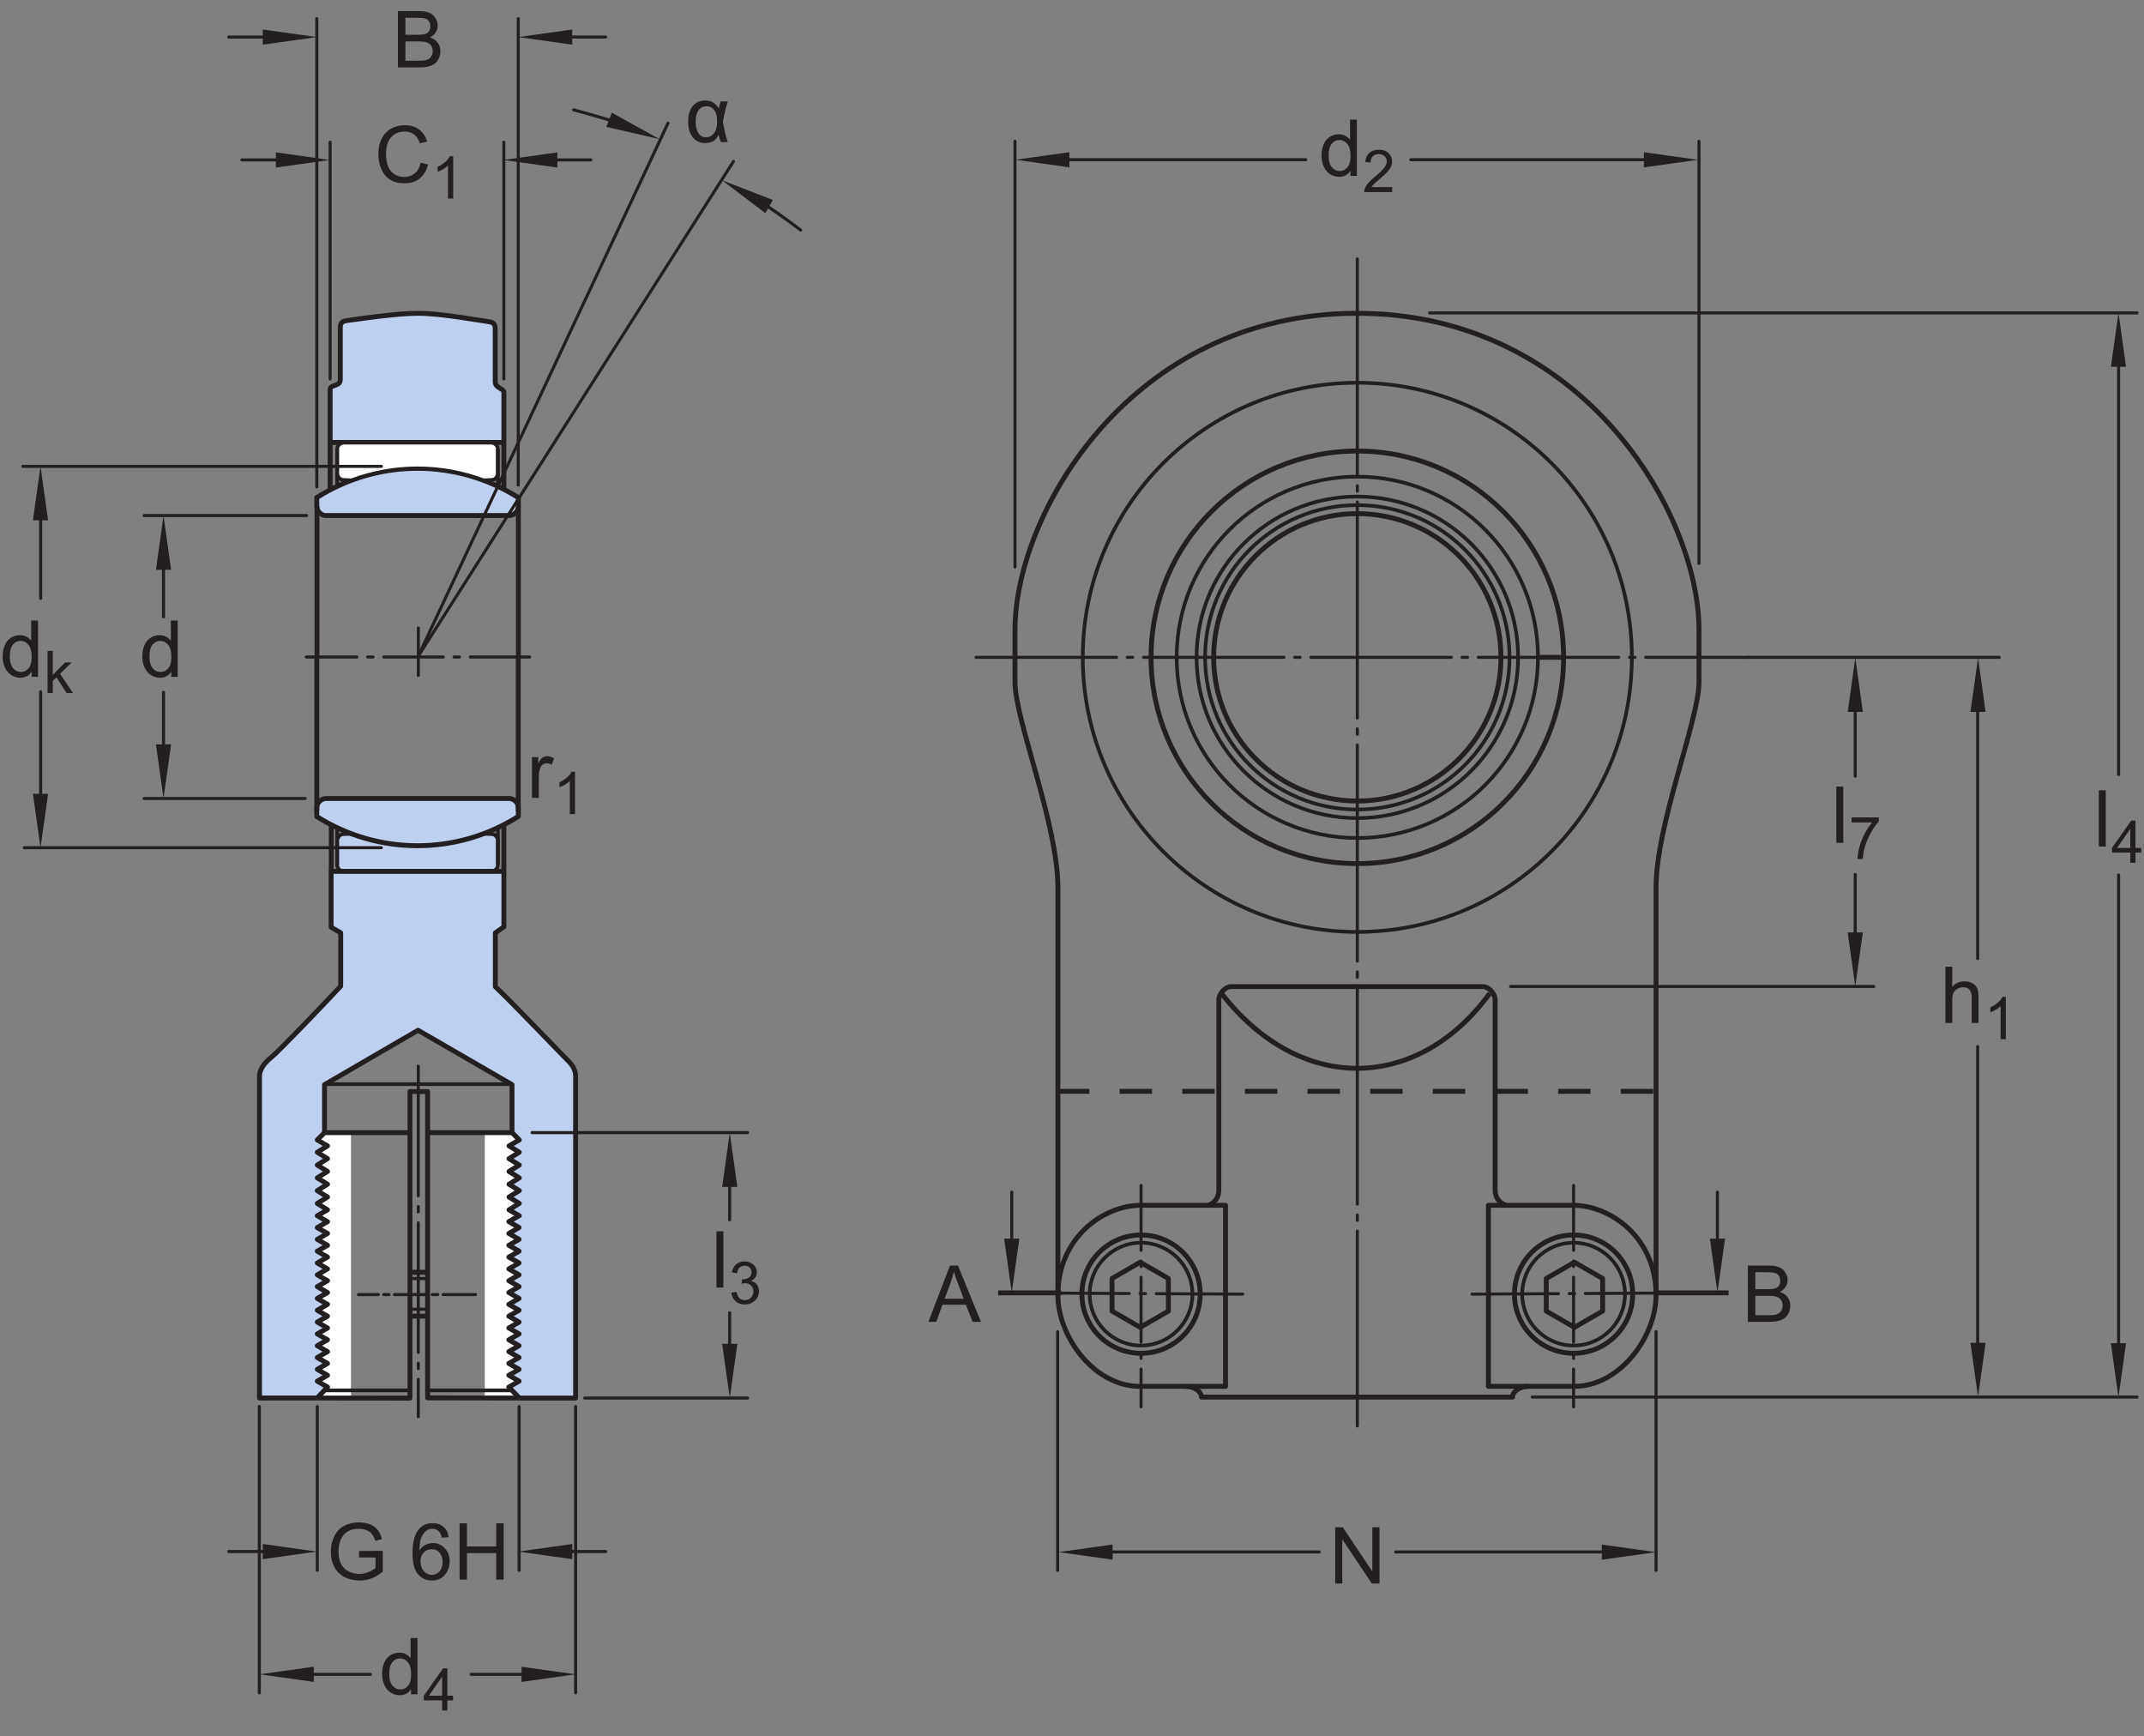 <?xml version="1.0" encoding="UTF-8"?>
<svg xmlns="http://www.w3.org/2000/svg" xmlns:xlink="http://www.w3.org/1999/xlink" width="327.53pt" height="265.17pt" viewBox="0 0 327.53 265.17" version="1.1">
<rect x="0" y="0" width="327.53" height="265.17" fill="#808080" stroke="none"/>
<defs>
<g>
<symbol overflow="visible" id="glyph0-0">
<path style="stroke:none;" d="M 1.5 0 L 1.5 -7.5 L 7.5 -7.5 L 7.5 0 Z M 1.688 -0.188 L 7.312 -0.188 L 7.312 -7.312 L 1.688 -7.312 Z M 1.688 -0.188 "/>
</symbol>
<symbol overflow="visible" id="glyph0-1">
<path style="stroke:none;" d="M 4.828 0 L 4.828 -0.781 C 4.43 -0.164 3.852 0.141 3.094 0.141 C 2.594 0.141 2.133 0.004 1.719 -0.266 C 1.301 -0.547 0.977 -0.93 0.75 -1.422 C 0.52 -1.91 0.406 -2.473 0.406 -3.109 C 0.406 -3.723 0.508 -4.285 0.719 -4.797 C 0.926 -5.305 1.238 -5.691 1.656 -5.953 C 2.07 -6.223 2.535 -6.359 3.047 -6.359 C 3.422 -6.359 3.754 -6.281 4.047 -6.125 C 4.336 -5.969 4.578 -5.766 4.766 -5.516 L 4.766 -8.594 L 5.812 -8.594 L 5.812 0 Z M 1.5 -3.109 C 1.5 -2.305 1.664 -1.707 2 -1.312 C 2.332 -0.926 2.727 -0.734 3.188 -0.734 C 3.645 -0.734 4.035 -0.922 4.359 -1.297 C 4.68 -1.672 4.844 -2.242 4.844 -3.016 C 4.844 -3.867 4.676 -4.492 4.344 -4.891 C 4.02 -5.285 3.617 -5.484 3.141 -5.484 C 2.672 -5.484 2.281 -5.289 1.969 -4.906 C 1.656 -4.531 1.5 -3.93 1.5 -3.109 Z M 1.5 -3.109 "/>
</symbol>
<symbol overflow="visible" id="glyph0-2">
<path style="stroke:none;" d="M 0.781 0 L 0.781 -6.219 L 1.734 -6.219 L 1.734 -5.281 C 1.973 -5.719 2.191 -6.004 2.391 -6.141 C 2.598 -6.285 2.828 -6.359 3.078 -6.359 C 3.43 -6.359 3.789 -6.25 4.156 -6.031 L 3.797 -5.047 C 3.535 -5.203 3.281 -5.281 3.031 -5.281 C 2.789 -5.281 2.578 -5.207 2.391 -5.062 C 2.211 -4.926 2.086 -4.734 2.016 -4.484 C 1.891 -4.109 1.828 -3.703 1.828 -3.266 L 1.828 0 Z M 0.781 0 "/>
</symbol>
<symbol overflow="visible" id="glyph0-3">
<path style="stroke:none;" d="M 0.766 0 L 0.766 -8.594 L 1.828 -8.594 L 1.828 0 Z M 0.766 0 "/>
</symbol>
<symbol overflow="visible" id="glyph0-4">
<path style="stroke:none;" d="M 7.062 -3.016 L 8.188 -2.719 C 7.945 -1.789 7.52 -1.082 6.906 -0.594 C 6.289 -0.102 5.535 0.141 4.641 0.141 C 3.711 0.141 2.957 -0.047 2.375 -0.422 C 1.789 -0.797 1.348 -1.336 1.047 -2.047 C 0.742 -2.766 0.594 -3.535 0.594 -4.359 C 0.594 -5.254 0.766 -6.035 1.109 -6.703 C 1.453 -7.367 1.938 -7.875 2.562 -8.219 C 3.195 -8.562 3.895 -8.734 4.656 -8.734 C 5.508 -8.734 6.227 -8.516 6.812 -8.078 C 7.406 -7.641 7.816 -7.023 8.047 -6.234 L 6.922 -5.969 C 6.723 -6.594 6.43 -7.047 6.047 -7.328 C 5.672 -7.617 5.195 -7.766 4.625 -7.766 C 3.969 -7.766 3.414 -7.602 2.969 -7.281 C 2.531 -6.969 2.219 -6.547 2.031 -6.016 C 1.852 -5.484 1.766 -4.93 1.766 -4.359 C 1.766 -3.629 1.867 -2.992 2.078 -2.453 C 2.297 -1.91 2.629 -1.504 3.078 -1.234 C 3.523 -0.961 4.016 -0.828 4.547 -0.828 C 5.18 -0.828 5.719 -1.008 6.156 -1.375 C 6.602 -1.738 6.906 -2.285 7.062 -3.016 Z M 7.062 -3.016 "/>
</symbol>
<symbol overflow="visible" id="glyph0-5">
<path style="stroke:none;" d="M 0.875 0 L 0.875 -8.594 L 4.109 -8.594 C 4.766 -8.594 5.289 -8.504 5.688 -8.328 C 6.082 -8.148 6.391 -7.879 6.609 -7.516 C 6.836 -7.16 6.953 -6.785 6.953 -6.391 C 6.953 -6.023 6.852 -5.68 6.656 -5.359 C 6.457 -5.035 6.156 -4.773 5.75 -4.578 C 6.27 -4.422 6.664 -4.156 6.938 -3.781 C 7.219 -3.414 7.359 -2.984 7.359 -2.484 C 7.359 -2.086 7.273 -1.711 7.109 -1.359 C 6.941 -1.016 6.734 -0.75 6.484 -0.562 C 6.234 -0.375 5.914 -0.234 5.531 -0.141 C 5.156 -0.047 4.695 0 4.156 0 Z M 2.016 -4.984 L 3.875 -4.984 C 4.375 -4.984 4.734 -5.016 4.953 -5.078 C 5.242 -5.16 5.461 -5.301 5.609 -5.5 C 5.754 -5.707 5.828 -5.961 5.828 -6.266 C 5.828 -6.547 5.758 -6.797 5.625 -7.016 C 5.488 -7.234 5.289 -7.379 5.031 -7.453 C 4.781 -7.535 4.348 -7.578 3.734 -7.578 L 2.016 -7.578 Z M 2.016 -1.016 L 4.156 -1.016 C 4.52 -1.016 4.773 -1.031 4.922 -1.062 C 5.191 -1.102 5.41 -1.176 5.578 -1.281 C 5.754 -1.395 5.898 -1.555 6.016 -1.766 C 6.129 -1.973 6.188 -2.211 6.188 -2.484 C 6.188 -2.805 6.102 -3.086 5.938 -3.328 C 5.781 -3.566 5.555 -3.734 5.266 -3.828 C 4.973 -3.922 4.551 -3.969 4 -3.969 L 2.016 -3.969 Z M 2.016 -1.016 "/>
</symbol>
<symbol overflow="visible" id="glyph0-6">
<path style="stroke:none;" d="M 0.797 0 L 0.797 -8.594 L 1.844 -8.594 L 1.844 -5.516 C 2.332 -6.078 2.953 -6.359 3.703 -6.359 C 4.172 -6.359 4.57 -6.266 4.906 -6.078 C 5.25 -5.898 5.492 -5.648 5.641 -5.328 C 5.785 -5.016 5.859 -4.551 5.859 -3.938 L 5.859 0 L 4.812 0 L 4.812 -3.938 C 4.812 -4.469 4.695 -4.852 4.469 -5.094 C 4.238 -5.332 3.914 -5.453 3.5 -5.453 C 3.188 -5.453 2.891 -5.367 2.609 -5.203 C 2.336 -5.047 2.141 -4.828 2.016 -4.547 C 1.898 -4.273 1.844 -3.895 1.844 -3.406 L 1.844 0 Z M 0.797 0 "/>
</symbol>
<symbol overflow="visible" id="glyph0-7">
<path style="stroke:none;" d="M 0.922 0 L 0.922 -8.594 L 2.078 -8.594 L 6.594 -1.844 L 6.594 -8.594 L 7.688 -8.594 L 7.688 0 L 6.516 0 L 2 -6.75 L 2 0 Z M 0.922 0 "/>
</symbol>
<symbol overflow="visible" id="glyph0-8">
<path style="stroke:none;" d="M -0.016 0 L 3.281 -8.594 L 4.5 -8.594 L 8.016 0 L 6.734 0 L 5.719 -2.609 L 2.141 -2.609 L 1.188 0 Z M 2.469 -3.531 L 5.375 -3.531 L 4.484 -5.906 C 4.203 -6.625 4 -7.219 3.875 -7.688 C 3.758 -7.133 3.602 -6.586 3.406 -6.047 Z M 2.469 -3.531 "/>
</symbol>
<symbol overflow="visible" id="glyph0-9">
<path style="stroke:none;" d="M 4.953 -3.375 L 4.953 -4.375 L 8.578 -4.391 L 8.578 -1.203 C 8.023 -0.754 7.453 -0.414 6.859 -0.188 C 6.266 0.031 5.656 0.141 5.031 0.141 C 4.188 0.141 3.414 -0.035 2.719 -0.391 C 2.031 -0.754 1.508 -1.273 1.156 -1.953 C 0.812 -2.641 0.641 -3.406 0.641 -4.25 C 0.641 -5.094 0.812 -5.875 1.156 -6.594 C 1.508 -7.32 2.016 -7.859 2.672 -8.203 C 3.328 -8.555 4.082 -8.734 4.938 -8.734 C 5.562 -8.734 6.125 -8.633 6.625 -8.438 C 7.125 -8.238 7.516 -7.957 7.797 -7.594 C 8.086 -7.238 8.305 -6.77 8.453 -6.188 L 7.438 -5.906 C 7.301 -6.344 7.133 -6.688 6.938 -6.938 C 6.75 -7.188 6.477 -7.383 6.125 -7.531 C 5.77 -7.688 5.379 -7.766 4.953 -7.766 C 4.43 -7.766 3.977 -7.688 3.594 -7.531 C 3.219 -7.375 2.91 -7.164 2.672 -6.906 C 2.441 -6.645 2.266 -6.359 2.141 -6.047 C 1.922 -5.516 1.812 -4.941 1.812 -4.328 C 1.812 -3.555 1.941 -2.91 2.203 -2.391 C 2.473 -1.879 2.859 -1.5 3.359 -1.25 C 3.859 -1 4.395 -0.875 4.969 -0.875 C 5.457 -0.875 5.938 -0.969 6.406 -1.156 C 6.875 -1.352 7.227 -1.555 7.469 -1.766 L 7.469 -3.375 Z M 4.953 -3.375 "/>
</symbol>
<symbol overflow="visible" id="glyph0-10">
<path style="stroke:none;" d=""/>
</symbol>
<symbol overflow="visible" id="glyph0-11">
<path style="stroke:none;" d="M 5.969 -6.484 L 4.922 -6.406 C 4.828 -6.82 4.695 -7.125 4.531 -7.312 C 4.238 -7.613 3.883 -7.766 3.469 -7.766 C 3.133 -7.766 2.836 -7.672 2.578 -7.484 C 2.254 -7.234 1.992 -6.875 1.797 -6.406 C 1.609 -5.945 1.508 -5.289 1.5 -4.438 C 1.75 -4.82 2.055 -5.109 2.422 -5.297 C 2.797 -5.484 3.188 -5.578 3.594 -5.578 C 4.289 -5.578 4.883 -5.316 5.375 -4.797 C 5.875 -4.273 6.125 -3.609 6.125 -2.797 C 6.125 -2.254 6.004 -1.75 5.766 -1.281 C 5.535 -0.82 5.219 -0.469 4.812 -0.219 C 4.406 0.02 3.945 0.141 3.438 0.141 C 2.551 0.141 1.832 -0.18 1.281 -0.828 C 0.727 -1.473 0.453 -2.535 0.453 -4.016 C 0.453 -5.68 0.758 -6.891 1.375 -7.641 C 1.906 -8.297 2.625 -8.625 3.531 -8.625 C 4.207 -8.625 4.758 -8.43 5.188 -8.047 C 5.625 -7.672 5.883 -7.148 5.969 -6.484 Z M 1.672 -2.781 C 1.672 -2.414 1.742 -2.066 1.891 -1.734 C 2.047 -1.41 2.258 -1.16 2.531 -0.984 C 2.812 -0.805 3.109 -0.719 3.422 -0.719 C 3.859 -0.719 4.238 -0.895 4.562 -1.25 C 4.883 -1.613 5.047 -2.102 5.047 -2.719 C 5.047 -3.312 4.883 -3.781 4.562 -4.125 C 4.25 -4.469 3.852 -4.641 3.375 -4.641 C 2.895 -4.641 2.488 -4.469 2.156 -4.125 C 1.832 -3.781 1.672 -3.332 1.672 -2.781 Z M 1.672 -2.781 "/>
</symbol>
<symbol overflow="visible" id="glyph0-12">
<path style="stroke:none;" d="M 0.969 0 L 0.969 -8.594 L 2.094 -8.594 L 2.094 -5.062 L 6.562 -5.062 L 6.562 -8.594 L 7.703 -8.594 L 7.703 0 L 6.562 0 L 6.562 -4.047 L 2.094 -4.047 L 2.094 0 Z M 0.969 0 "/>
</symbol>
<symbol overflow="visible" id="glyph1-0">
<path style="stroke:none;" d="M 1.125 0 L 1.125 -5.625 L 5.625 -5.625 L 5.625 0 Z M 1.266 -0.141 L 5.484 -0.141 L 5.484 -5.484 L 1.266 -5.484 Z M 1.266 -0.141 "/>
</symbol>
<symbol overflow="visible" id="glyph1-1">
<path style="stroke:none;" d="M 2.906 0 L 2.906 -1.547 L 0.109 -1.547 L 0.109 -2.266 L 3.047 -6.438 L 3.703 -6.438 L 3.703 -2.266 L 4.578 -2.266 L 4.578 -1.547 L 3.703 -1.547 L 3.703 0 Z M 2.906 -2.266 L 2.906 -5.172 L 0.891 -2.266 Z M 2.906 -2.266 "/>
</symbol>
<symbol overflow="visible" id="glyph1-2">
<path style="stroke:none;" d="M 0.594 0 L 0.594 -6.438 L 1.391 -6.438 L 1.391 -2.766 L 3.266 -4.672 L 4.281 -4.672 L 2.5 -2.938 L 4.469 0 L 3.484 0 L 1.953 -2.391 L 1.391 -1.844 L 1.391 0 Z M 0.594 0 "/>
</symbol>
<symbol overflow="visible" id="glyph1-3">
<path style="stroke:none;" d="M 3.359 0 L 2.562 0 L 2.562 -5.047 C 2.375 -4.859 2.125 -4.672 1.812 -4.484 C 1.5 -4.305 1.223 -4.176 0.984 -4.094 L 0.984 -4.859 C 1.422 -5.055 1.805 -5.301 2.141 -5.594 C 2.473 -5.895 2.707 -6.188 2.844 -6.469 L 3.359 -6.469 Z M 3.359 0 "/>
</symbol>
<symbol overflow="visible" id="glyph1-4">
<path style="stroke:none;" d="M 0.375 -1.703 L 1.172 -1.812 C 1.266 -1.363 1.414 -1.039 1.625 -0.844 C 1.844 -0.645 2.113 -0.547 2.438 -0.547 C 2.801 -0.547 3.109 -0.672 3.359 -0.922 C 3.617 -1.18 3.75 -1.504 3.75 -1.891 C 3.75 -2.254 3.629 -2.551 3.391 -2.781 C 3.16 -3.02 2.863 -3.141 2.5 -3.141 C 2.344 -3.141 2.156 -3.109 1.938 -3.047 L 2.031 -3.75 C 2.082 -3.738 2.125 -3.734 2.156 -3.734 C 2.488 -3.734 2.789 -3.82 3.062 -4 C 3.332 -4.176 3.469 -4.445 3.469 -4.812 C 3.469 -5.102 3.367 -5.344 3.172 -5.531 C 2.973 -5.719 2.719 -5.812 2.406 -5.812 C 2.102 -5.812 1.848 -5.711 1.641 -5.516 C 1.441 -5.328 1.312 -5.039 1.25 -4.656 L 0.453 -4.797 C 0.555 -5.328 0.773 -5.738 1.109 -6.031 C 1.453 -6.32 1.879 -6.469 2.391 -6.469 C 2.742 -6.469 3.066 -6.391 3.359 -6.234 C 3.66 -6.086 3.891 -5.883 4.047 -5.625 C 4.203 -5.363 4.281 -5.086 4.281 -4.797 C 4.281 -4.516 4.203 -4.258 4.047 -4.031 C 3.898 -3.801 3.68 -3.617 3.391 -3.484 C 3.773 -3.398 4.07 -3.219 4.281 -2.938 C 4.488 -2.664 4.594 -2.32 4.594 -1.906 C 4.594 -1.344 4.383 -0.863 3.969 -0.469 C 3.562 -0.082 3.047 0.109 2.422 0.109 C 1.859 0.109 1.391 -0.055 1.016 -0.391 C 0.641 -0.723 0.426 -1.16 0.375 -1.703 Z M 0.375 -1.703 "/>
</symbol>
<symbol overflow="visible" id="glyph1-5">
<path style="stroke:none;" d="M 4.531 -0.766 L 4.531 0 L 0.266 0 C 0.266 -0.188 0.297 -0.367 0.359 -0.547 C 0.473 -0.836 0.648 -1.125 0.891 -1.406 C 1.129 -1.688 1.473 -2.008 1.922 -2.375 C 2.617 -2.957 3.086 -3.414 3.328 -3.75 C 3.578 -4.082 3.703 -4.398 3.703 -4.703 C 3.703 -5.016 3.586 -5.273 3.359 -5.484 C 3.141 -5.703 2.852 -5.812 2.5 -5.812 C 2.113 -5.812 1.805 -5.695 1.578 -5.469 C 1.348 -5.238 1.234 -4.922 1.234 -4.516 L 0.422 -4.609 C 0.473 -5.211 0.68 -5.672 1.047 -5.984 C 1.41 -6.305 1.898 -6.469 2.516 -6.469 C 3.129 -6.469 3.613 -6.297 3.969 -5.953 C 4.332 -5.609 4.516 -5.188 4.516 -4.688 C 4.516 -4.426 4.461 -4.172 4.359 -3.922 C 4.254 -3.672 4.078 -3.406 3.828 -3.125 C 3.586 -2.852 3.188 -2.477 2.625 -2 C 2.145 -1.602 1.836 -1.332 1.703 -1.188 C 1.566 -1.039 1.457 -0.898 1.375 -0.766 Z M 4.531 -0.766 "/>
</symbol>
<symbol overflow="visible" id="glyph1-6">
<path style="stroke:none;" d="M 0.422 -5.594 L 0.422 -6.359 L 4.594 -6.359 L 4.594 -5.75 C 4.188 -5.312 3.781 -4.727 3.375 -4 C 2.969 -3.281 2.656 -2.535 2.438 -1.766 C 2.281 -1.234 2.18 -0.645 2.141 0 L 1.328 0 C 1.336 -0.508 1.438 -1.117 1.625 -1.828 C 1.812 -2.547 2.082 -3.238 2.438 -3.906 C 2.801 -4.57 3.18 -5.133 3.578 -5.594 Z M 0.422 -5.594 "/>
</symbol>
<symbol overflow="visible" id="glyph2-0">
<path style="stroke:none;" d="M 1.5 0 L 1.5 -7.5 L 7.5 -7.5 L 7.5 0 Z M 1.688 -0.188 L 7.312 -0.188 L 7.312 -7.312 L 1.688 -7.312 Z M 1.688 -0.188 "/>
</symbol>
<symbol overflow="visible" id="glyph2-1">
<path style="stroke:none;" d="M 5.406 -6.219 L 6.484 -6.219 C 6.211 -5.363 5.961 -4.328 5.734 -3.109 C 6.004 -1.598 6.254 -0.562 6.484 0 L 5.438 0 C 5.27 -0.395 5.145 -0.773 5.062 -1.141 C 4.738 -0.285 4.062 0.141 3.031 0.141 C 2.25 0.141 1.617 -0.148 1.141 -0.734 C 0.66 -1.328 0.422 -2.125 0.422 -3.125 C 0.422 -4.156 0.66 -4.953 1.141 -5.516 C 1.617 -6.078 2.254 -6.359 3.047 -6.359 C 3.535 -6.359 3.93 -6.258 4.234 -6.062 C 4.547 -5.863 4.832 -5.566 5.094 -5.172 C 5.125 -5.305 5.227 -5.656 5.406 -6.219 Z M 3.219 -5.484 C 2.719 -5.484 2.316 -5.281 2.016 -4.875 C 1.723 -4.469 1.578 -3.883 1.578 -3.125 C 1.578 -2.375 1.719 -1.785 2 -1.359 C 2.281 -0.941 2.664 -0.734 3.156 -0.734 C 3.645 -0.734 4.051 -0.941 4.375 -1.359 C 4.695 -1.773 4.859 -2.379 4.859 -3.172 C 4.859 -3.93 4.707 -4.504 4.406 -4.891 C 4.102 -5.285 3.707 -5.484 3.219 -5.484 Z M 3.219 -5.484 "/>
</symbol>
</g>
<clipPath id="clip1">
  <path d="M 322 125 L 327.531 125 L 327.531 132 L 322 132 Z M 322 125 "/>
</clipPath>
</defs>
<g id="surface1">
<path style="fill-rule:nonzero;fill:rgb(74.864%,81.065%,93.063%);fill-opacity:1;stroke-width:7.48;stroke-linecap:butt;stroke-linejoin:round;stroke:rgb(13.73%,12.16%,12.549%);stroke-opacity:1;stroke-miterlimit:4;" d="M 483.945 1878.341 C 483.945 1874.552 485.43 1871.27 488.086 1868.614 C 490.742 1865.958 494.336 1864.161 498.086 1864.161 L 497.188 1864.239 L 779.219 1864.239 L 777.695 1864.161 C 781.484 1864.161 785.039 1865.958 787.734 1868.614 C 790.391 1871.27 791.875 1874.552 791.875 1878.341 L 791.875 1891.583 C 697.773 1951.114 578.516 1951.27 484.297 1891.934 L 483.945 1891.934 L 483.945 1878.341 " transform="matrix(0.1,0,0,-0.1,0,265.17)"/>
<path style=" stroke:none;fill-rule:nonzero;fill:rgb(74.864%,81.065%,93.063%);fill-opacity:1;" d="M 78.223 172.992 L 79.328 174.125 L 77.758 175.027 L 79.328 176.004 L 77.758 176.98 L 79.328 177.961 L 77.758 178.934 L 79.328 179.914 L 77.758 180.887 L 79.328 181.867 L 77.758 182.844 L 79.328 183.82 L 77.758 184.797 L 79.312 185.699 L 77.73 186.602 L 79.301 187.508 L 77.73 188.406 L 79.301 189.309 L 77.73 190.211 L 79.301 191.117 L 77.73 192.016 L 79.301 192.918 L 77.73 193.82 L 79.301 194.723 L 77.73 195.625 L 79.301 196.527 L 77.73 197.43 L 79.301 198.336 L 77.73 199.234 L 79.301 200.137 L 77.73 201.043 L 79.301 201.941 L 77.73 202.848 L 79.301 203.75 L 77.73 204.648 L 79.301 205.555 L 77.73 206.457 L 79.301 207.355 L 77.73 208.262 L 79.301 209.164 L 77.73 210.062 L 79.301 210.969 L 77.73 211.871 L 79.352 213.547 L 87.934 213.547 L 87.934 164.387 C 87.934 163.156 87.156 162.387 86.539 161.773 C 85.203 160.445 78.578 153.48 75.668 150.711 L 75.668 142.488 L 76.977 141.566 L 76.977 133.098 L 50.582 133.098 L 50.582 141.625 L 52.047 142.488 L 52.047 150.633 C 49.156 153.742 42.508 160.652 41.488 161.469 C 40.715 162.082 39.645 163.156 39.645 164.387 L 39.645 213.543 L 48.441 213.543 L 50.035 211.871 L 48.469 210.969 L 50.035 210.062 L 48.469 209.164 L 50.035 208.262 L 48.469 207.355 L 50.035 206.457 L 48.469 205.555 L 50.035 204.648 L 48.469 203.75 L 50.035 202.848 L 48.469 201.941 L 50.035 201.043 L 48.469 200.137 L 50.035 199.234 L 48.469 198.336 L 50.035 197.43 L 48.469 196.527 L 50.035 195.625 L 48.469 194.723 L 50.035 193.82 L 48.469 192.918 L 50.035 192.016 L 48.469 191.117 L 50.035 190.211 L 48.469 189.309 L 50.035 188.406 L 48.469 187.508 L 50.035 186.602 L 48.469 185.699 L 50.035 184.797 L 48.469 183.82 L 50.035 182.844 L 48.469 181.867 L 50.035 180.887 L 48.469 179.914 L 50.035 178.934 L 48.469 177.961 L 50.035 176.98 L 48.469 176.004 L 50.035 175.027 L 48.469 174.125 L 49.598 172.953 L 49.574 165.676 L 63.871 157.367 L 63.863 157.367 L 78.219 165.676 "/>
<path style=" stroke:none;fill-rule:nonzero;fill:rgb(74.864%,81.065%,93.063%);fill-opacity:1;" d="M 63.863 67.586 L 76.973 67.586 C 76.973 67.586 76.977 62.73 76.973 59.895 C 76.973 59.34 75.656 59.277 75.656 58.355 C 75.656 55.332 75.648 50.551 75.648 50.184 C 75.648 49.402 75.207 49.211 74.691 49.145 C 73.383 48.973 67.344 47.852 63.863 47.852 L 63.871 47.852 C 60.391 47.852 54.25 48.801 52.941 48.977 C 52.426 49.047 51.984 49.234 51.984 50.016 C 51.984 50.328 51.984 55.406 51.984 57.973 C 51.984 59.125 50.434 58.641 50.434 59.512 C 50.438 63.312 50.434 67.586 50.434 67.586 L 63.871 67.586 "/>
<path style="fill:none;stroke-width:7.48;stroke-linecap:butt;stroke-linejoin:round;stroke:rgb(13.73%,12.16%,12.549%);stroke-opacity:1;stroke-miterlimit:4;" d="M 638.633 1975.841 L 769.727 1975.841 C 769.727 1975.841 769.766 2024.395 769.727 2052.755 C 769.727 2058.302 756.562 2058.927 756.562 2068.145 C 756.562 2098.38 756.484 2146.192 756.484 2149.864 C 756.484 2157.677 752.07 2159.591 746.914 2160.255 C 733.828 2161.973 673.438 2173.184 638.633 2173.184 L 638.711 2173.184 C 603.906 2173.184 542.5 2163.692 529.414 2161.934 C 524.258 2161.231 519.844 2159.356 519.844 2151.544 C 519.844 2148.419 519.844 2097.637 519.844 2071.973 C 519.844 2060.45 504.336 2065.294 504.336 2056.583 C 504.375 2018.575 504.336 1975.841 504.336 1975.841 L 638.711 1975.841 Z M 638.633 1975.841 " transform="matrix(0.1,0,0,-0.1,0,265.17)"/>
<path style=" stroke:none;fill-rule:nonzero;fill:rgb(74.864%,81.065%,93.063%);fill-opacity:1;" d="M 52.527 133.102 C 52.258 133.102 51.996 132.992 51.805 132.801 C 51.609 132.609 51.504 132.352 51.504 132.078 L 51.504 128.141 L 51.535 128.141 C 51.535 128.141 51.75 127.781 51.852 127.664 C 51.953 127.547 52.082 127.477 52.27 127.434 C 52.438 127.395 53.699 127.359 53.699 127.359 L 53.66 127.34 C 60.172 129.789 67.348 129.797 73.859 127.355 L 73.883 127.359 C 73.883 127.359 75.148 127.395 75.312 127.434 C 75.496 127.477 75.625 127.547 75.73 127.664 C 75.832 127.781 76.047 128.141 76.047 128.141 L 76.059 128.141 L 76.059 132.078 C 76.059 132.352 75.949 132.609 75.758 132.801 C 75.566 132.992 75.305 133.102 75.035 133.102 "/>
<path style="fill:none;stroke-width:5.61;stroke-linecap:butt;stroke-linejoin:round;stroke:rgb(13.73%,12.16%,12.549%);stroke-opacity:1;stroke-miterlimit:4;" d="M 525.273 1320.684 C 522.578 1320.684 519.961 1321.778 518.047 1323.692 C 516.094 1325.606 515.039 1328.184 515.039 1330.919 L 515.039 1370.294 L 515.352 1370.294 C 515.352 1370.294 517.5 1373.888 518.516 1375.059 C 519.531 1376.231 520.82 1376.934 522.695 1377.364 C 524.375 1377.755 536.992 1378.106 536.992 1378.106 L 536.602 1378.302 C 601.719 1353.809 673.477 1353.731 738.594 1378.145 L 738.828 1378.106 C 738.828 1378.106 751.484 1377.755 753.125 1377.364 C 754.961 1376.934 756.25 1376.231 757.305 1375.059 C 758.32 1373.888 760.469 1370.294 760.469 1370.294 L 760.586 1370.294 L 760.586 1330.919 C 760.586 1328.184 759.492 1325.606 757.578 1323.692 C 755.664 1321.778 753.047 1320.684 750.352 1320.684 Z M 525.273 1320.684 " transform="matrix(0.1,0,0,-0.1,0,265.17)"/>
<path style="fill-rule:nonzero;fill:rgb(74.864%,81.065%,93.063%);fill-opacity:1;stroke-width:7.48;stroke-linecap:butt;stroke-linejoin:round;stroke:rgb(13.73%,12.16%,12.549%);stroke-opacity:1;stroke-miterlimit:4;" d="M 483.945 1417.872 C 483.945 1421.661 485.43 1424.942 488.086 1427.638 C 490.742 1430.294 494.336 1432.052 498.086 1432.052 L 497.188 1432.013 L 779.219 1432.013 L 777.695 1432.052 C 781.484 1432.052 785.039 1430.294 787.734 1427.638 C 790.391 1424.942 791.875 1421.661 791.875 1417.872 L 791.875 1404.669 C 697.773 1345.098 578.516 1344.942 484.297 1404.278 L 483.945 1404.278 L 483.945 1417.872 " transform="matrix(0.1,0,0,-0.1,0,265.17)"/>
<path style=" stroke:none;fill-rule:nonzero;fill:rgb(100%,100%,100%);fill-opacity:1;" d="M 52.527 67.617 C 52.258 67.617 51.996 67.727 51.805 67.918 C 51.609 68.109 51.504 68.367 51.504 68.641 L 51.504 72.578 L 51.535 72.578 C 51.535 72.578 51.75 72.938 51.852 73.055 C 51.953 73.172 52.082 73.242 52.27 73.285 C 52.438 73.324 53.699 73.359 53.699 73.359 L 53.66 73.379 C 60.172 70.93 67.348 70.926 73.859 73.363 L 73.883 73.359 C 73.883 73.359 75.148 73.324 75.312 73.285 C 75.496 73.242 75.625 73.172 75.73 73.055 C 75.832 72.938 76.047 72.578 76.047 72.578 L 76.059 72.578 L 76.059 68.641 C 76.059 68.367 75.949 68.109 75.758 67.918 C 75.566 67.727 75.305 67.617 75.035 67.617 "/>
<path style="fill:none;stroke-width:5.61;stroke-linecap:butt;stroke-linejoin:round;stroke:rgb(13.73%,12.16%,12.549%);stroke-opacity:1;stroke-miterlimit:4;" d="M 525.273 1975.528 C 522.578 1975.528 519.961 1974.434 518.047 1972.52 C 516.094 1970.606 515.039 1968.028 515.039 1965.294 L 515.039 1925.919 L 515.352 1925.919 C 515.352 1925.919 517.5 1922.325 518.516 1921.153 C 519.531 1919.981 520.82 1919.278 522.695 1918.848 C 524.375 1918.458 536.992 1918.106 536.992 1918.106 L 536.602 1917.911 C 601.719 1942.403 673.477 1942.442 738.594 1918.067 L 738.828 1918.106 C 738.828 1918.106 751.484 1918.458 753.125 1918.848 C 754.961 1919.278 756.25 1919.981 757.305 1921.153 C 758.32 1922.325 760.469 1925.919 760.469 1925.919 L 760.586 1925.919 L 760.586 1965.294 C 760.586 1968.028 759.492 1970.606 757.578 1972.52 C 755.664 1974.434 753.047 1975.528 750.352 1975.528 Z M 525.273 1975.528 " transform="matrix(0.1,0,0,-0.1,0,265.17)"/>
<path style=" stroke:none;fill-rule:nonzero;fill:rgb(100%,100%,100%);fill-opacity:1;" d="M 48.441 213.543 L 50.039 211.867 L 48.469 210.969 L 50.039 210.062 L 48.469 209.164 L 50.039 208.262 L 48.469 207.355 L 50.039 206.457 L 48.469 205.555 L 50.039 204.648 L 48.469 203.75 L 50.039 202.848 L 48.469 201.941 L 50.039 201.043 L 48.469 200.141 L 50.039 199.234 L 48.469 198.336 L 50.039 197.43 L 48.469 196.527 L 50.039 195.625 L 48.469 194.727 L 50.039 193.82 L 48.469 192.918 L 50.039 192.016 L 48.469 191.113 L 50.039 190.211 L 48.469 189.309 L 50.039 188.406 L 48.469 187.508 L 50.039 186.602 L 48.469 185.699 L 50.039 184.797 L 48.469 183.895 L 48.469 183.746 L 50.039 182.844 L 48.469 181.941 L 48.469 181.793 L 50.039 180.887 L 48.469 179.984 L 48.469 179.84 L 50.039 178.934 L 48.469 178.031 L 48.469 177.883 L 50.039 176.98 L 48.469 176.078 L 48.469 175.93 L 50.039 175.027 L 48.469 174.125 L 49.738 172.836 L 53.621 172.836 L 53.621 213.453 "/>
<path style=" stroke:none;fill-rule:nonzero;fill:rgb(100%,100%,100%);fill-opacity:1;" d="M 79.238 213.543 L 77.641 211.867 L 79.211 210.969 L 77.641 210.062 L 79.211 209.164 L 77.641 208.262 L 79.211 207.355 L 77.641 206.457 L 79.211 205.555 L 77.641 204.648 L 79.211 203.75 L 77.641 202.848 L 79.211 201.941 L 77.641 201.043 L 79.211 200.141 L 77.641 199.234 L 79.211 198.336 L 77.641 197.43 L 79.211 196.527 L 77.641 195.625 L 79.211 194.727 L 77.641 193.82 L 79.211 192.918 L 77.641 192.016 L 79.211 191.113 L 77.641 190.211 L 79.211 189.309 L 77.641 188.406 L 79.211 187.508 L 77.641 186.602 L 79.211 185.699 L 77.641 184.797 L 79.211 183.895 L 79.211 183.746 L 77.641 182.844 L 79.211 181.941 L 79.211 181.793 L 77.641 180.887 L 79.211 179.984 L 79.211 179.84 L 77.641 178.934 L 79.211 178.031 L 79.211 177.883 L 77.641 176.98 L 79.211 176.078 L 79.211 175.93 L 77.641 175.027 L 79.211 174.125 L 77.938 172.836 L 74.059 172.836 L 74.059 213.453 "/>
<path style="fill:none;stroke-width:7.48;stroke-linecap:butt;stroke-linejoin:round;stroke:rgb(13.73%,12.16%,12.549%);stroke-opacity:1;stroke-miterlimit:4;" d="M 497.383 921.622 L 625.078 921.622 " transform="matrix(0.1,0,0,-0.1,0,265.17)"/>
<path style="fill:none;stroke-width:7.48;stroke-linecap:butt;stroke-linejoin:round;stroke:rgb(13.73%,12.16%,12.549%);stroke-opacity:1;stroke-miterlimit:4;" d="M 782.227 921.622 L 653.984 921.622 " transform="matrix(0.1,0,0,-0.1,0,265.17)"/>
<path style="fill:none;stroke-width:7.48;stroke-linecap:butt;stroke-linejoin:round;stroke:rgb(13.73%,12.16%,12.549%);stroke-opacity:1;stroke-miterlimit:4;" d="M 495.742 922.208 L 495.742 994.942 L 638.711 1078.028 L 638.633 1078.028 L 782.188 994.942 L 782.188 922.911 " transform="matrix(0.1,0,0,-0.1,0,265.17)"/>
<path style="fill:none;stroke-width:7.48;stroke-linecap:butt;stroke-linejoin:round;stroke:rgb(13.73%,12.16%,12.549%);stroke-opacity:1;stroke-miterlimit:4;" d="M 484.414 516.27 L 626.289 516.114 L 626.289 984.395 L 653.242 984.395 L 653.242 516.505 L 793.516 516.231 " transform="matrix(0.1,0,0,-0.1,0,265.17)"/>
<path style="fill:none;stroke-width:7.48;stroke-linecap:butt;stroke-linejoin:round;stroke:rgb(13.73%,12.16%,12.549%);stroke-opacity:1;stroke-miterlimit:4;" d="M 497.383 923.341 L 484.688 910.45 L 500.352 901.427 L 484.688 891.661 L 500.352 881.895 L 484.688 872.091 L 500.352 862.364 L 484.688 852.559 L 500.352 842.833 L 484.688 833.028 L 500.352 823.263 L 484.688 813.497 L 500.352 803.731 L 484.688 794.708 L 500.352 785.684 L 484.688 776.622 L 500.352 767.638 L 484.688 758.614 L 500.352 749.591 L 484.688 740.567 L 500.352 731.544 L 484.688 722.52 L 500.352 713.497 L 484.688 704.434 L 500.352 695.45 L 484.688 686.427 L 500.352 677.403 L 484.688 668.341 L 500.352 659.356 L 484.688 650.294 L 500.352 641.27 L 484.688 632.286 L 500.352 623.223 L 484.688 614.2 L 500.352 605.216 L 484.688 596.153 L 500.352 587.13 L 484.688 578.145 L 500.352 569.083 L 484.688 560.059 L 500.352 551.036 L 484.688 542.013 L 500.352 533.028 L 484.414 516.27 " transform="matrix(0.1,0,0,-0.1,0,265.17)"/>
<path style="fill:none;stroke-width:7.48;stroke-linecap:butt;stroke-linejoin:round;stroke:rgb(13.73%,12.16%,12.549%);stroke-opacity:1;stroke-miterlimit:4;" d="M 780.898 923.145 L 793.281 910.45 L 777.578 901.427 L 793.281 891.661 L 777.578 881.895 L 793.281 872.091 L 777.578 862.364 L 793.281 852.559 L 777.578 842.833 L 793.281 833.028 L 777.578 823.263 L 793.281 813.497 L 777.578 803.731 L 793.281 794.708 L 793.008 794.708 L 777.305 785.684 L 793.008 776.661 L 777.305 767.638 L 793.008 758.614 L 777.305 749.591 L 793.008 740.528 L 777.305 731.544 L 793.008 722.52 L 777.305 713.497 L 793.008 704.434 L 777.305 695.45 L 793.008 686.427 L 777.305 677.403 L 793.008 668.341 L 777.305 659.317 L 793.008 650.333 L 777.305 641.27 L 793.008 632.247 L 777.305 623.263 L 793.008 614.2 L 777.305 605.177 L 793.008 596.192 L 777.305 587.13 L 793.008 578.106 L 777.305 569.122 L 793.008 560.059 L 777.305 551.036 L 793.008 542.052 L 777.305 532.989 L 793.516 516.231 " transform="matrix(0.1,0,0,-0.1,0,265.17)"/>
<path style="fill:none;stroke-width:7.48;stroke-linecap:butt;stroke-linejoin:round;stroke:rgb(13.73%,12.16%,12.549%);stroke-opacity:1;stroke-miterlimit:4;" d="M 629.688 708.38 L 650.352 708.38 " transform="matrix(0.1,0,0,-0.1,0,265.17)"/>
<path style="fill:none;stroke-width:7.48;stroke-linecap:butt;stroke-linejoin:round;stroke:rgb(13.73%,12.16%,12.549%);stroke-opacity:1;stroke-miterlimit:4;" d="M 629.688 641.348 L 650.781 641.348 " transform="matrix(0.1,0,0,-0.1,0,265.17)"/>
<path style="fill:none;stroke-width:7.48;stroke-linecap:butt;stroke-linejoin:round;stroke:rgb(13.73%,12.16%,12.549%);stroke-opacity:1;stroke-miterlimit:4;" d="M 769.727 1976.075 L 769.766 1905.333 " transform="matrix(0.1,0,0,-0.1,0,265.17)"/>
<path style="fill:none;stroke-width:7.48;stroke-linecap:butt;stroke-linejoin:round;stroke:rgb(13.73%,12.16%,12.549%);stroke-opacity:1;stroke-miterlimit:4;" d="M 504.336 1976.075 L 504.336 1905.333 " transform="matrix(0.1,0,0,-0.1,0,265.17)"/>
<path style="fill:none;stroke-width:7.48;stroke-linecap:butt;stroke-linejoin:round;stroke:rgb(13.73%,12.16%,12.549%);stroke-opacity:1;stroke-miterlimit:1;" d="M 791.875 1878.302 L 791.914 1648.145 " transform="matrix(0.1,0,0,-0.1,0,265.17)"/>
<path style="fill:none;stroke-width:7.48;stroke-linecap:butt;stroke-linejoin:round;stroke:rgb(13.73%,12.16%,12.549%);stroke-opacity:1;stroke-miterlimit:1;" d="M 484.297 1648.145 L 484.297 1878.302 " transform="matrix(0.1,0,0,-0.1,0,265.17)"/>
<path style="fill:none;stroke-width:7.48;stroke-linecap:butt;stroke-linejoin:round;stroke:rgb(13.73%,12.16%,12.549%);stroke-opacity:1;stroke-miterlimit:1;" d="M 791.68 1412.247 L 791.68 1650.802 " transform="matrix(0.1,0,0,-0.1,0,265.17)"/>
<path style="fill:none;stroke-width:7.48;stroke-linecap:butt;stroke-linejoin:round;stroke:rgb(13.73%,12.16%,12.549%);stroke-opacity:1;stroke-miterlimit:1;" d="M 483.945 1650.802 L 483.945 1412.716 " transform="matrix(0.1,0,0,-0.1,0,265.17)"/>
<path style="fill:none;stroke-width:7.48;stroke-linecap:butt;stroke-linejoin:round;stroke:rgb(13.73%,12.16%,12.549%);stroke-opacity:1;stroke-miterlimit:4;" d="M 506.055 1392.052 L 506.055 1321.309 " transform="matrix(0.1,0,0,-0.1,0,265.17)"/>
<path style="fill:none;stroke-width:7.48;stroke-linecap:butt;stroke-linejoin:round;stroke:rgb(13.73%,12.16%,12.549%);stroke-opacity:1;stroke-miterlimit:4;" d="M 769.727 1392.052 L 769.766 1321.309 " transform="matrix(0.1,0,0,-0.1,0,265.17)"/>
<path style="fill:none;stroke-width:7.48;stroke-linecap:butt;stroke-linejoin:round;stroke:rgb(13.73%,12.16%,12.549%);stroke-opacity:1;stroke-miterlimit:4;" d="M 793.516 516.231 L 879.336 516.231 L 879.336 1007.833 C 879.336 1020.138 871.562 1027.794 865.391 1033.966 C 852.031 1047.247 785.781 1116.895 756.68 1144.591 L 756.68 1226.817 L 769.766 1236.036 L 769.766 1320.723 L 505.82 1320.723 L 505.82 1235.45 L 520.469 1226.817 L 520.469 1145.372 C 491.562 1114.278 425.078 1045.177 414.883 1037.013 C 407.148 1030.88 396.445 1020.138 396.445 1007.833 L 396.445 516.27 L 484.414 516.27 " transform="matrix(0.1,0,0,-0.1,0,265.17)"/>
<path style="fill:none;stroke-width:5.61;stroke-linecap:butt;stroke-linejoin:round;stroke:rgb(13.73%,12.16%,12.549%);stroke-opacity:1;stroke-miterlimit:4;" d="M 495.742 995.723 L 628.867 995.723 " transform="matrix(0.1,0,0,-0.1,0,265.17)"/>
<path style="fill:none;stroke-width:5.61;stroke-linecap:butt;stroke-linejoin:round;stroke:rgb(13.73%,12.16%,12.549%);stroke-opacity:1;stroke-miterlimit:4;" d="M 782.188 995.723 L 628.867 995.723 " transform="matrix(0.1,0,0,-0.1,0,265.17)"/>
<path style="fill:none;stroke-width:5.61;stroke-linecap:butt;stroke-linejoin:round;stroke:rgb(13.73%,12.16%,12.549%);stroke-opacity:1;stroke-miterlimit:1;" d="M 515.039 1908.223 L 515.039 1965.294 " transform="matrix(0.1,0,0,-0.1,0,265.17)"/>
<path style="fill:none;stroke-width:5.61;stroke-linecap:butt;stroke-linejoin:round;stroke:rgb(13.73%,12.16%,12.549%);stroke-opacity:1;stroke-miterlimit:1;" d="M 760.586 1909.005 L 760.586 1965.294 " transform="matrix(0.1,0,0,-0.1,0,265.17)"/>
<path style="fill:none;stroke-width:5.61;stroke-linecap:butt;stroke-linejoin:round;stroke:rgb(13.73%,12.16%,12.549%);stroke-opacity:1;stroke-miterlimit:1;" d="M 515.039 1387.989 L 515.039 1330.919 " transform="matrix(0.1,0,0,-0.1,0,265.17)"/>
<path style="fill:none;stroke-width:5.61;stroke-linecap:butt;stroke-linejoin:round;stroke:rgb(13.73%,12.16%,12.549%);stroke-opacity:1;stroke-miterlimit:1;" d="M 760.586 1387.208 L 760.586 1330.919 " transform="matrix(0.1,0,0,-0.1,0,265.17)"/>
<path style="fill:none;stroke-width:5.61;stroke-linecap:butt;stroke-linejoin:round;stroke:rgb(13.73%,12.16%,12.549%);stroke-opacity:1;stroke-miterlimit:4;" d="M 495.469 527.95 L 626.25 527.95 " transform="matrix(0.1,0,0,-0.1,0,265.17)"/>
<path style="fill:none;stroke-width:5.61;stroke-linecap:butt;stroke-linejoin:round;stroke:rgb(13.73%,12.16%,12.549%);stroke-opacity:1;stroke-miterlimit:4;" d="M 781.758 527.95 L 653.984 527.95 " transform="matrix(0.1,0,0,-0.1,0,265.17)"/>
<path style="fill:none;stroke-width:4.68;stroke-linecap:round;stroke-linejoin:round;stroke:rgb(13.73%,12.16%,12.549%);stroke-opacity:1;stroke-miterlimit:1;" d="M 369.531 2407.442 L 460.859 2407.442 " transform="matrix(0.1,0,0,-0.1,0,265.17)"/>
<path style="fill:none;stroke-width:4.68;stroke-linecap:round;stroke-linejoin:round;stroke:rgb(13.73%,12.16%,12.549%);stroke-opacity:1;stroke-miterlimit:1;" d="M 249.766 1825.411 L 249.766 1709.513 " transform="matrix(0.1,0,0,-0.1,0,265.17)"/>
<path style="fill:none;stroke-width:4.68;stroke-linecap:round;stroke-linejoin:round;stroke:rgb(13.73%,12.16%,12.549%);stroke-opacity:1;stroke-miterlimit:1;" d="M 249.766 1594.122 L 249.766 1476.661 " transform="matrix(0.1,0,0,-0.1,0,265.17)"/>
<path style="fill:none;stroke-width:4.68;stroke-linecap:round;stroke-linejoin:round;stroke:rgb(13.73%,12.16%,12.549%);stroke-opacity:1;stroke-miterlimit:1;" d="M 769.727 2434.552 L 769.727 2072.872 " transform="matrix(0.1,0,0,-0.1,0,265.17)"/>
<path style="fill:none;stroke-width:4.68;stroke-linecap:round;stroke-linejoin:round;stroke:rgb(13.73%,12.16%,12.549%);stroke-opacity:1;stroke-miterlimit:1;" d="M 504.336 2434.552 L 504.336 2072.872 " transform="matrix(0.1,0,0,-0.1,0,265.17)"/>
<path style="fill:none;stroke-width:4.68;stroke-linecap:round;stroke-linejoin:round;stroke:rgb(13.73%,12.16%,12.549%);stroke-opacity:1;stroke-miterlimit:1;" d="M 1114.648 888.223 L 1114.648 788.458 " transform="matrix(0.1,0,0,-0.1,0,265.17)"/>
<path style="fill:none;stroke-width:4.68;stroke-linecap:round;stroke-linejoin:round;stroke:rgb(13.73%,12.16%,12.549%);stroke-opacity:1;stroke-miterlimit:1;" d="M 1114.648 646.544 L 1114.648 552.247 " transform="matrix(0.1,0,0,-0.1,0,265.17)"/>
<path style="fill:none;stroke-width:4.68;stroke-linecap:round;stroke-linejoin:round;stroke:rgb(13.73%,12.16%,12.549%);stroke-opacity:1;stroke-miterlimit:1;" d="M 62.07 1594.942 L 62.07 1411.856 " transform="matrix(0.1,0,0,-0.1,0,265.17)"/>
<path style="fill:none;stroke-width:4.68;stroke-linecap:round;stroke-linejoin:round;stroke:rgb(13.73%,12.16%,12.549%);stroke-opacity:1;stroke-miterlimit:1;" d="M 62.07 1896.309 L 62.07 1737.559 " transform="matrix(0.1,0,0,-0.1,0,265.17)"/>
<path style="fill:none;stroke-width:4.68;stroke-linecap:round;stroke-linejoin:round;stroke:rgb(13.73%,12.16%,12.549%);stroke-opacity:1;stroke-miterlimit:1;" d="M 719.805 94.2 L 824.414 94.2 " transform="matrix(0.1,0,0,-0.1,0,265.17)"/>
<path style="fill:none;stroke-width:4.68;stroke-linecap:round;stroke-linejoin:round;stroke:rgb(13.73%,12.16%,12.549%);stroke-opacity:1;stroke-miterlimit:1;" d="M 461.836 94.2 L 565.859 94.2 " transform="matrix(0.1,0,0,-0.1,0,265.17)"/>
<path style="fill:none;stroke-width:4.68;stroke-linecap:round;stroke-linejoin:round;stroke:rgb(13.73%,12.16%,12.549%);stroke-opacity:1;stroke-miterlimit:1;" d="M 813.555 2407.442 L 902.539 2407.442 " transform="matrix(0.1,0,0,-0.1,0,265.17)"/>
<path style="fill:none;stroke-width:4.68;stroke-linecap:round;stroke-linejoin:round;stroke:rgb(13.73%,12.16%,12.549%);stroke-opacity:1;stroke-miterlimit:1;" d="M 349.453 2595.137 L 440.82 2595.137 " transform="matrix(0.1,0,0,-0.1,0,265.17)"/>
<path style="fill:none;stroke-width:4.68;stroke-linecap:round;stroke-linejoin:round;stroke:rgb(13.73%,12.16%,12.549%);stroke-opacity:1;stroke-miterlimit:1;" d="M 836.328 2595.137 L 925.273 2595.137 " transform="matrix(0.1,0,0,-0.1,0,265.17)"/>
<path style="fill:none;stroke-width:4.68;stroke-linecap:round;stroke-linejoin:round;stroke:rgb(13.73%,12.16%,12.549%);stroke-opacity:1;stroke-miterlimit:1;" d="M 349.453 281.778 L 440.82 281.778 " transform="matrix(0.1,0,0,-0.1,0,265.17)"/>
<path style="fill:none;stroke-width:4.68;stroke-linecap:round;stroke-linejoin:round;stroke:rgb(13.73%,12.16%,12.549%);stroke-opacity:1;stroke-miterlimit:1;" d="M 836.328 281.778 L 925.273 281.778 " transform="matrix(0.1,0,0,-0.1,0,265.17)"/>
<path style="fill:none;stroke-width:4.68;stroke-linecap:round;stroke-linejoin:round;stroke:rgb(13.73%,12.16%,12.549%);stroke-opacity:1;stroke-miterlimit:1;" d="M 791.68 2623.145 L 791.68 1910.723 " transform="matrix(0.1,0,0,-0.1,0,265.17)"/>
<path style="fill:none;stroke-width:4.68;stroke-linecap:round;stroke-linejoin:round;stroke:rgb(13.73%,12.16%,12.549%);stroke-opacity:1;stroke-miterlimit:1;" d="M 483.945 2623.145 L 483.945 1907.872 " transform="matrix(0.1,0,0,-0.1,0,265.17)"/>
<path style="fill:none;stroke-width:4.68;stroke-linecap:round;stroke-linejoin:round;stroke:rgb(13.73%,12.16%,12.549%);stroke-opacity:1;stroke-miterlimit:1;" d="M 220.195 1864.239 L 468.32 1864.239 " transform="matrix(0.1,0,0,-0.1,0,265.17)"/>
<path style="fill:none;stroke-width:4.68;stroke-linecap:round;stroke-linejoin:round;stroke:rgb(13.73%,12.16%,12.549%);stroke-opacity:1;stroke-miterlimit:1;" d="M 220.195 1432.013 L 466.25 1432.013 " transform="matrix(0.1,0,0,-0.1,0,265.17)"/>
<path style="fill:none;stroke-width:4.68;stroke-linecap:round;stroke-linejoin:round;stroke:rgb(13.73%,12.16%,12.549%);stroke-opacity:1;stroke-miterlimit:1;" d="M 34.961 1939.356 L 582.539 1939.356 " transform="matrix(0.1,0,0,-0.1,0,265.17)"/>
<path style="fill:none;stroke-width:4.68;stroke-linecap:round;stroke-linejoin:round;stroke:rgb(13.73%,12.16%,12.549%);stroke-opacity:1;stroke-miterlimit:1;" d="M 37.031 1356.856 L 582.539 1356.856 " transform="matrix(0.1,0,0,-0.1,0,265.17)"/>
<path style="fill:none;stroke-width:4.68;stroke-linecap:round;stroke-linejoin:round;stroke:rgb(13.73%,12.16%,12.549%);stroke-opacity:1;stroke-miterlimit:1;" d="M 639.102 1620.098 L 639.102 1692.442 " transform="matrix(0.1,0,0,-0.1,0,265.17)"/>
<path style="fill:none;stroke-width:4.68;stroke-linecap:round;stroke-linejoin:round;stroke:rgb(13.73%,12.16%,12.549%);stroke-opacity:1;stroke-miterlimit:1;" d="M 1020.469 2463.575 L 638.867 1649.395 L 1120.469 2405.137 " transform="matrix(0.1,0,0,-0.1,0,265.17)"/>
<path style="fill:none;stroke-width:4.68;stroke-linecap:round;stroke-linejoin:round;stroke:rgb(13.73%,12.16%,12.549%);stroke-opacity:1;stroke-miterlimit:1;" d="M 1146.523 2353.614 C 1171.523 2337.872 1196.68 2320.294 1223.125 2300.294 " transform="matrix(0.1,0,0,-0.1,0,265.17)"/>
<path style="fill:none;stroke-width:4.68;stroke-linecap:round;stroke-linejoin:round;stroke:rgb(13.73%,12.16%,12.549%);stroke-opacity:1;stroke-miterlimit:1;" d="M 876.406 2483.887 C 907.773 2475.528 936.445 2466.934 963.281 2457.794 " transform="matrix(0.1,0,0,-0.1,0,265.17)"/>
<path style="fill:none;stroke-width:4.68;stroke-linecap:round;stroke-linejoin:round;stroke:rgb(13.73%,12.16%,12.549%);stroke-opacity:1;stroke-miterlimit:1;" d="M 793.008 503.302 L 793.008 253.106 " transform="matrix(0.1,0,0,-0.1,0,265.17)"/>
<path style="fill:none;stroke-width:4.68;stroke-linecap:round;stroke-linejoin:round;stroke:rgb(13.73%,12.16%,12.549%);stroke-opacity:1;stroke-miterlimit:1;" d="M 484.688 503.302 L 484.688 253.106 " transform="matrix(0.1,0,0,-0.1,0,265.17)"/>
<path style="fill:none;stroke-width:4.68;stroke-linecap:round;stroke-linejoin:round;stroke:rgb(13.73%,12.16%,12.549%);stroke-opacity:1;stroke-miterlimit:1;" d="M 893.281 516.231 L 1142.07 516.231 " transform="matrix(0.1,0,0,-0.1,0,265.17)"/>
<path style="fill:none;stroke-width:4.68;stroke-linecap:round;stroke-linejoin:round;stroke:rgb(13.73%,12.16%,12.549%);stroke-opacity:1;stroke-miterlimit:1;" d="M 812.773 921.622 L 1142.109 921.622 " transform="matrix(0.1,0,0,-0.1,0,265.17)"/>
<path style="fill:none;stroke-width:4.68;stroke-linecap:round;stroke-linejoin:round;stroke:rgb(13.73%,12.16%,12.549%);stroke-opacity:1;stroke-miterlimit:1;" d="M 879.336 503.302 L 879.336 65.958 " transform="matrix(0.1,0,0,-0.1,0,265.17)"/>
<path style="fill:none;stroke-width:4.68;stroke-linecap:round;stroke-linejoin:round;stroke:rgb(13.73%,12.16%,12.549%);stroke-opacity:1;stroke-miterlimit:1;" d="M 396.133 503.302 L 396.133 65.958 " transform="matrix(0.1,0,0,-0.1,0,265.17)"/>
<path style="fill:none;stroke-width:4.68;stroke-linecap:round;stroke-linejoin:round;stroke:rgb(13.73%,12.16%,12.549%);stroke-opacity:1;stroke-miterlimit:4;" d="M 629.688 698.731 L 650.352 698.731 " transform="matrix(0.1,0,0,-0.1,0,265.17)"/>
<path style="fill:none;stroke-width:4.68;stroke-linecap:round;stroke-linejoin:round;stroke:rgb(13.73%,12.16%,12.549%);stroke-opacity:1;stroke-miterlimit:4;" d="M 629.688 651.934 L 650.781 651.934 " transform="matrix(0.1,0,0,-0.1,0,265.17)"/>
<path style="fill:none;stroke-width:4.68;stroke-linecap:round;stroke-linejoin:round;stroke:rgb(13.73%,12.16%,12.549%);stroke-opacity:1;stroke-dasharray:198,16.5,8.25,16.5;stroke-miterlimit:4;" d="M 639.023 1023.184 L 639.023 487.755 " transform="matrix(0.1,0,0,-0.1,0,265.17)"/>
<path style="fill:none;stroke-width:4.68;stroke-linecap:round;stroke-linejoin:round;stroke:rgb(13.73%,12.16%,12.549%);stroke-opacity:1;stroke-dasharray:90.75,16.5,8.25,16.5;stroke-miterlimit:1;" d="M 809.102 1648.145 L 467.852 1648.145 " transform="matrix(0.1,0,0,-0.1,0,265.17)"/>
<path style="fill:none;stroke-width:4.68;stroke-linecap:round;stroke-linejoin:round;stroke:rgb(13.73%,12.16%,12.549%);stroke-opacity:1;stroke-dasharray:49.5,8.25,8.25,8.25;stroke-miterlimit:1;" d="M 726.406 674.278 L 547.617 674.278 " transform="matrix(0.1,0,0,-0.1,0,265.17)"/>
<path style=" stroke:none;fill-rule:nonzero;fill:rgb(13.73%,12.16%,12.549%);fill-opacity:1;" d="M 47.93 256.902 L 39.676 255.742 L 47.93 254.582 "/>
<path style=" stroke:none;fill-rule:nonzero;fill:rgb(13.73%,12.16%,12.549%);fill-opacity:1;" d="M 79.672 254.59 L 87.926 255.746 L 79.672 256.906 "/>
<path style=" stroke:none;fill-rule:nonzero;fill:rgb(13.73%,12.16%,12.549%);fill-opacity:1;" d="M 42.148 23.273 L 50.402 24.434 L 42.148 25.594 "/>
<path style=" stroke:none;fill-rule:nonzero;fill:rgb(13.73%,12.16%,12.549%);fill-opacity:1;" d="M 5.027 79.473 L 6.188 71.219 L 7.348 79.473 "/>
<path style=" stroke:none;fill-rule:nonzero;fill:rgb(13.73%,12.16%,12.549%);fill-opacity:1;" d="M 7.352 121.258 L 6.188 129.508 L 5.031 121.258 "/>
<path style=" stroke:none;fill-rule:nonzero;fill:rgb(13.73%,12.16%,12.549%);fill-opacity:1;" d="M 23.82 87.035 L 24.98 78.781 L 26.141 87.035 "/>
<path style=" stroke:none;fill-rule:nonzero;fill:rgb(13.73%,12.16%,12.549%);fill-opacity:1;" d="M 26.141 113.699 L 24.98 121.953 L 23.82 113.699 "/>
<path style=" stroke:none;fill-rule:nonzero;fill:rgb(13.73%,12.16%,12.549%);fill-opacity:1;" d="M 110.32 181.293 L 111.48 173.039 L 112.641 181.293 "/>
<path style=" stroke:none;fill-rule:nonzero;fill:rgb(13.73%,12.16%,12.549%);fill-opacity:1;" d="M 112.645 205.273 L 111.484 213.527 L 110.324 205.273 "/>
<path style=" stroke:none;fill-rule:nonzero;fill:rgb(13.73%,12.16%,12.549%);fill-opacity:1;" d="M 93.457 17.211 L 100.746 21.25 L 92.625 19.379 "/>
<path style=" stroke:none;fill-rule:nonzero;fill:rgb(13.73%,12.16%,12.549%);fill-opacity:1;" d="M 85.145 25.594 L 76.891 24.434 L 85.145 23.273 "/>
<path style=" stroke:none;fill-rule:nonzero;fill:rgb(13.73%,12.16%,12.549%);fill-opacity:1;" d="M 40.141 4.504 L 48.395 5.664 L 40.141 6.824 "/>
<path style=" stroke:none;fill-rule:nonzero;fill:rgb(13.73%,12.16%,12.549%);fill-opacity:1;" d="M 87.422 6.824 L 79.168 5.664 L 87.422 4.504 "/>
<path style=" stroke:none;fill-rule:nonzero;fill:rgb(13.73%,12.16%,12.549%);fill-opacity:1;" d="M 40.141 235.84 L 48.395 237 L 40.141 238.16 "/>
<path style=" stroke:none;fill-rule:nonzero;fill:rgb(13.73%,12.16%,12.549%);fill-opacity:1;" d="M 87.422 238.16 L 79.168 237 L 87.422 235.84 "/>
<path style=" stroke:none;fill-rule:nonzero;fill:rgb(13.73%,12.16%,12.549%);fill-opacity:1;" d="M 116.926 32.566 L 110.289 27.527 L 118.059 30.543 "/>
<g style="fill:rgb(13.73%,12.16%,12.549%);fill-opacity:1;">
  <use xlink:href="#glyph0-1" x="57.963" y="258.799"/>
</g>
<g style="fill:rgb(13.73%,12.16%,12.549%);fill-opacity:1;">
  <use xlink:href="#glyph1-1" x="64.637" y="261.274"/>
</g>
<g style="fill:rgb(13.73%,12.16%,12.549%);fill-opacity:1;">
  <use xlink:href="#glyph0-1" x="0" y="103.381"/>
</g>
<g style="fill:rgb(13.73%,12.16%,12.549%);fill-opacity:1;">
  <use xlink:href="#glyph1-2" x="6.674" y="105.856"/>
</g>
<g style="fill:rgb(13.73%,12.16%,12.549%);fill-opacity:1;">
  <use xlink:href="#glyph0-2" x="80.487" y="121.868"/>
</g>
<g style="fill:rgb(13.73%,12.16%,12.549%);fill-opacity:1;">
  <use xlink:href="#glyph1-3" x="84.484" y="124.344"/>
</g>
<g style="fill:rgb(13.73%,12.16%,12.549%);fill-opacity:1;">
  <use xlink:href="#glyph0-3" x="108.68" y="196.67"/>
</g>
<g style="fill:rgb(13.73%,12.16%,12.549%);fill-opacity:1;">
  <use xlink:href="#glyph1-4" x="111.346" y="199.145"/>
</g>
<g style="fill:rgb(13.73%,12.16%,12.549%);fill-opacity:1;">
  <use xlink:href="#glyph0-4" x="57.205" y="27.859"/>
</g>
<g style="fill:rgb(13.73%,12.16%,12.549%);fill-opacity:1;">
  <use xlink:href="#glyph1-3" x="65.871" y="30.334"/>
</g>
<g style="fill:rgb(13.73%,12.16%,12.549%);fill-opacity:1;">
  <use xlink:href="#glyph0-5" x="59.918" y="10.294"/>
</g>
<g style="fill:rgb(13.73%,12.16%,12.549%);fill-opacity:1;">
  <use xlink:href="#glyph0-1" x="21.335" y="103.381"/>
</g>
<g style="fill:rgb(13.73%,12.16%,12.549%);fill-opacity:1;">
  <use xlink:href="#glyph2-1" x="104.699" y="21.708"/>
</g>
<path style="fill:none;stroke-width:7.48;stroke-linecap:butt;stroke-linejoin:round;stroke:rgb(13.73%,12.16%,12.549%);stroke-opacity:1;stroke-miterlimit:1;" d="M 1621.094 676.895 L 1524.844 676.895 " transform="matrix(0.1,0,0,-0.1,0,265.17)"/>
<path style="fill:none;stroke-width:7.48;stroke-linecap:butt;stroke-linejoin:round;stroke:rgb(13.73%,12.16%,12.549%);stroke-opacity:1;stroke-miterlimit:1;" d="M 2640.664 676.895 L 2527.227 676.895 " transform="matrix(0.1,0,0,-0.1,0,265.17)"/>
<path style="fill:none;stroke-width:7.48;stroke-linecap:butt;stroke-linejoin:round;stroke:rgb(13.73%,12.16%,12.549%);stroke-opacity:1;stroke-miterlimit:4;" d="M 1741.836 723.653 L 1698.789 698.809 L 1698.789 649.083 L 1741.836 624.2 L 1784.883 649.044 L 1784.883 698.809 Z M 1741.836 723.653 " transform="matrix(0.1,0,0,-0.1,0,265.17)"/>
<path style="fill:none;stroke-width:7.48;stroke-linecap:butt;stroke-linejoin:round;stroke:rgb(13.73%,12.16%,12.549%);stroke-opacity:1;stroke-miterlimit:4;" d="M 1743.125 584.591 C 1693.242 584.591 1652.773 625.02 1652.773 674.942 C 1652.773 724.864 1693.242 765.294 1743.125 765.294 C 1793.047 765.294 1833.477 724.864 1833.477 674.942 C 1833.477 625.02 1793.047 584.591 1743.125 584.591 Z M 1743.125 584.591 " transform="matrix(0.1,0,0,-0.1,0,265.17)"/>
<path style="fill:none;stroke-width:7.48;stroke-linecap:butt;stroke-linejoin:round;stroke:rgb(13.73%,12.16%,12.549%);stroke-opacity:1;stroke-miterlimit:4;" d="M 2405.195 723.653 L 2448.281 698.809 L 2448.281 649.083 L 2405.195 624.2 L 2362.148 649.044 L 2362.148 698.809 Z M 2405.195 723.653 " transform="matrix(0.1,0,0,-0.1,0,265.17)"/>
<path style="fill:none;stroke-width:7.48;stroke-linecap:butt;stroke-linejoin:round;stroke:rgb(13.73%,12.16%,12.549%);stroke-opacity:1;stroke-miterlimit:4;" d="M 2403.906 584.591 C 2453.828 584.591 2494.258 625.02 2494.258 674.942 C 2494.258 724.864 2453.828 765.294 2403.906 765.294 C 2353.984 765.294 2313.555 724.864 2313.555 674.942 C 2313.555 625.02 2353.984 584.591 2403.906 584.591 Z M 2403.906 584.591 " transform="matrix(0.1,0,0,-0.1,0,265.17)"/>
<path style="fill:none;stroke-width:7.48;stroke-linecap:butt;stroke-linejoin:round;stroke:rgb(13.73%,12.16%,12.549%);stroke-opacity:1;stroke-miterlimit:4;" d="M 2073.516 1428.145 C 2194.727 1428.145 2292.969 1526.427 2292.969 1647.638 C 2292.969 1768.888 2194.727 1867.13 2073.516 1867.13 C 1952.305 1867.13 1854.023 1768.888 1854.023 1647.638 C 1854.023 1526.427 1952.305 1428.145 2073.516 1428.145 Z M 2073.516 1428.145 " transform="matrix(0.1,0,0,-0.1,0,265.17)"/>
<path style="fill:none;stroke-width:7.48;stroke-linecap:butt;stroke-linejoin:round;stroke:rgb(13.73%,12.16%,12.549%);stroke-opacity:1;stroke-miterlimit:4;" d="M 2073.516 1332.559 C 2247.539 1332.559 2388.633 1473.614 2388.633 1647.677 C 2388.633 1821.661 2247.539 1962.755 2073.516 1962.755 C 1899.492 1962.755 1758.398 1821.661 1758.398 1647.677 C 1758.398 1473.614 1899.492 1332.559 2073.516 1332.559 Z M 2073.516 1332.559 " transform="matrix(0.1,0,0,-0.1,0,265.17)"/>
<path style="fill:none;stroke-width:7.48;stroke-linecap:butt;stroke-linejoin:round;stroke:rgb(13.73%,12.16%,12.549%);stroke-opacity:1;stroke-miterlimit:4;" d="M 2073.516 2173.184 C 1726.211 2173.184 1550.547 1865.841 1550.547 1689.669 L 1550.547 1609.747 C 1550.547 1552.364 1616.094 1392.559 1616.094 1296.27 L 1616.094 673.419 C 1616.094 609.903 1671.445 534.083 1741.094 534.083 L 1810.742 534.083 C 1825.078 534.083 1835.352 525.88 1835.352 517.716 L 2073.516 517.716 " transform="matrix(0.1,0,0,-0.1,0,265.17)"/>
<path style="fill:none;stroke-width:7.48;stroke-linecap:butt;stroke-linejoin:round;stroke:rgb(13.73%,12.16%,12.549%);stroke-opacity:1;stroke-miterlimit:4;" d="M 1810.742 534.083 L 1872.188 534.083 L 1872.188 810.684 L 1743.125 810.684 C 1685.742 810.684 1616.094 761.505 1616.094 673.419 " transform="matrix(0.1,0,0,-0.1,0,265.17)"/>
<path style="fill:none;stroke-width:7.48;stroke-linecap:butt;stroke-linejoin:round;stroke:rgb(13.73%,12.16%,12.549%);stroke-opacity:1;stroke-miterlimit:4;" d="M 1846.094 810.684 C 1846.094 810.684 1861.953 815.528 1861.953 834.005 L 1861.953 1124.161 C 1861.953 1134.395 1872.188 1144.669 1880.391 1144.669 L 2073.516 1144.669 " transform="matrix(0.1,0,0,-0.1,0,265.17)"/>
<path style="fill:none;stroke-width:7.48;stroke-linecap:butt;stroke-linejoin:round;stroke:rgb(13.73%,12.16%,12.549%);stroke-opacity:1;stroke-miterlimit:4;" d="M 2072.5 2173.184 C 2419.766 2173.184 2595.469 1865.841 2595.469 1689.669 L 2595.469 1609.747 C 2595.469 1552.364 2529.883 1392.559 2529.883 1296.27 L 2529.883 673.419 C 2529.883 609.903 2474.609 534.083 2404.883 534.083 L 2335.234 534.083 C 2320.938 534.083 2310.664 525.88 2310.664 517.716 L 2072.5 517.716 " transform="matrix(0.1,0,0,-0.1,0,265.17)"/>
<path style="fill:none;stroke-width:7.48;stroke-linecap:butt;stroke-linejoin:round;stroke:rgb(13.73%,12.16%,12.549%);stroke-opacity:1;stroke-miterlimit:4;" d="M 2335.234 534.083 L 2273.789 534.083 L 2273.789 810.684 L 2402.891 810.684 C 2460.234 810.684 2529.883 761.505 2529.883 673.419 " transform="matrix(0.1,0,0,-0.1,0,265.17)"/>
<path style="fill:none;stroke-width:7.48;stroke-linecap:butt;stroke-linejoin:round;stroke:rgb(13.73%,12.16%,12.549%);stroke-opacity:1;stroke-miterlimit:4;" d="M 2300.977 810.684 C 2300.977 810.684 2284.062 814.864 2284.062 834.005 L 2284.062 1124.161 C 2284.062 1134.395 2273.789 1144.669 2265.586 1144.669 L 2072.5 1144.669 " transform="matrix(0.1,0,0,-0.1,0,265.17)"/>
<path style="fill:none;stroke-width:7.48;stroke-linecap:butt;stroke-linejoin:round;stroke:rgb(13.73%,12.16%,12.549%);stroke-opacity:1;stroke-miterlimit:4;" d="M 1866.055 1134.395 C 1984.922 980.723 2165.195 982.794 2275.859 1134.395 " transform="matrix(0.1,0,0,-0.1,0,265.17)"/>
<path style="fill:none;stroke-width:7.48;stroke-linecap:butt;stroke-linejoin:round;stroke:rgb(13.73%,12.16%,12.549%);stroke-opacity:1;stroke-dasharray:49.5,46.2;stroke-miterlimit:4;" d="M 1614.688 984.708 L 2527.695 984.708 " transform="matrix(0.1,0,0,-0.1,0,265.17)"/>
<path style="fill:none;stroke-width:7.48;stroke-linecap:butt;stroke-linejoin:round;stroke:rgb(13.73%,12.16%,12.549%);stroke-opacity:1;stroke-miterlimit:4;" d="M 2349.492 1647.677 L 2388.594 1647.677 " transform="matrix(0.1,0,0,-0.1,0,265.17)"/>
<path style="fill:none;stroke-width:5.61;stroke-linecap:butt;stroke-linejoin:round;stroke:rgb(13.73%,12.16%,12.549%);stroke-opacity:1;stroke-miterlimit:4;" d="M 1743.125 596.427 C 1699.766 596.427 1664.648 631.622 1664.648 674.942 C 1664.648 718.341 1699.766 753.458 1743.125 753.458 C 1786.484 753.458 1821.641 718.341 1821.641 674.942 C 1821.641 631.622 1786.484 596.427 1743.125 596.427 Z M 1743.125 596.427 " transform="matrix(0.1,0,0,-0.1,0,265.17)"/>
<path style="fill:none;stroke-width:5.61;stroke-linecap:butt;stroke-linejoin:round;stroke:rgb(13.73%,12.16%,12.549%);stroke-opacity:1;stroke-miterlimit:4;" d="M 2403.906 596.427 C 2447.266 596.427 2482.422 631.622 2482.422 674.942 C 2482.422 718.341 2447.266 753.458 2403.906 753.458 C 2360.547 753.458 2325.391 718.341 2325.391 674.942 C 2325.391 631.622 2360.547 596.427 2403.906 596.427 Z M 2403.906 596.427 " transform="matrix(0.1,0,0,-0.1,0,265.17)"/>
<path style="fill:none;stroke-width:5.61;stroke-linecap:butt;stroke-linejoin:round;stroke:rgb(13.73%,12.16%,12.549%);stroke-opacity:1;stroke-miterlimit:4;" d="M 2073.516 1415.138 C 2201.953 1415.138 2306.055 1519.239 2306.055 1647.677 C 2306.055 1776.075 2201.953 1880.177 2073.516 1880.177 C 1945.078 1880.177 1840.977 1776.075 1840.977 1647.677 C 1840.977 1519.239 1945.078 1415.138 2073.516 1415.138 Z M 2073.516 1415.138 " transform="matrix(0.1,0,0,-0.1,0,265.17)"/>
<path style="fill:none;stroke-width:5.61;stroke-linecap:butt;stroke-linejoin:round;stroke:rgb(13.73%,12.16%,12.549%);stroke-opacity:1;stroke-miterlimit:4;" d="M 2073.516 1402.091 C 2209.141 1402.091 2319.102 1512.052 2319.102 1647.677 C 2319.102 1783.263 2209.141 1893.223 2073.516 1893.223 C 1937.891 1893.223 1827.969 1783.263 1827.969 1647.677 C 1827.969 1512.052 1937.891 1402.091 2073.516 1402.091 Z M 2073.516 1402.091 " transform="matrix(0.1,0,0,-0.1,0,265.17)"/>
<path style="fill:none;stroke-width:5.61;stroke-linecap:butt;stroke-linejoin:round;stroke:rgb(13.73%,12.16%,12.549%);stroke-opacity:1;stroke-miterlimit:4;" d="M 2073.516 1371.661 C 2225.938 1371.661 2349.492 1495.255 2349.492 1647.677 C 2349.492 1800.098 2225.938 1923.653 2073.516 1923.653 C 1921.094 1923.653 1797.539 1800.098 1797.539 1647.677 C 1797.539 1495.255 1921.094 1371.661 2073.516 1371.661 Z M 2073.516 1371.661 " transform="matrix(0.1,0,0,-0.1,0,265.17)"/>
<path style="fill:none;stroke-width:5.61;stroke-linecap:butt;stroke-linejoin:round;stroke:rgb(13.73%,12.16%,12.549%);stroke-opacity:1;stroke-miterlimit:4;" d="M 2073.516 1228.223 C 2305.156 1228.223 2492.93 1415.997 2492.93 1647.638 C 2492.93 1879.278 2305.156 2067.091 2073.516 2067.091 C 1841.875 2067.091 1654.102 1879.278 1654.102 1647.638 C 1654.102 1415.997 1841.875 1228.223 2073.516 1228.223 Z M 2073.516 1228.223 " transform="matrix(0.1,0,0,-0.1,0,265.17)"/>
<path style="fill:none;stroke-width:4.68;stroke-linecap:round;stroke-linejoin:round;stroke:rgb(13.73%,12.16%,12.549%);stroke-opacity:1;stroke-miterlimit:1;" d="M 2834.141 1315.997 L 2834.141 1194.434 " transform="matrix(0.1,0,0,-0.1,0,265.17)"/>
<path style="fill:none;stroke-width:4.68;stroke-linecap:round;stroke-linejoin:round;stroke:rgb(13.73%,12.16%,12.549%);stroke-opacity:1;stroke-miterlimit:1;" d="M 2834.141 1603.145 L 2834.141 1466.153 " transform="matrix(0.1,0,0,-0.1,0,265.17)"/>
<path style="fill:none;stroke-width:4.68;stroke-linecap:round;stroke-linejoin:round;stroke:rgb(13.73%,12.16%,12.549%);stroke-opacity:1;stroke-miterlimit:1;" d="M 2623.594 830.723 L 2623.594 732.013 " transform="matrix(0.1,0,0,-0.1,0,265.17)"/>
<path style="fill:none;stroke-width:4.68;stroke-linecap:round;stroke-linejoin:round;stroke:rgb(13.73%,12.16%,12.549%);stroke-opacity:1;stroke-miterlimit:1;" d="M 1545.625 830.723 L 1545.625 711.27 " transform="matrix(0.1,0,0,-0.1,0,265.17)"/>
<path style="fill:none;stroke-width:4.68;stroke-linecap:round;stroke-linejoin:round;stroke:rgb(13.73%,12.16%,12.549%);stroke-opacity:1;stroke-miterlimit:1;" d="M 3021.211 1053.028 L 3021.211 582.052 " transform="matrix(0.1,0,0,-0.1,0,265.17)"/>
<path style="fill:none;stroke-width:4.68;stroke-linecap:round;stroke-linejoin:round;stroke:rgb(13.73%,12.16%,12.549%);stroke-opacity:1;stroke-miterlimit:1;" d="M 3021.211 1594.513 L 3021.211 1187.559 " transform="matrix(0.1,0,0,-0.1,0,265.17)"/>
<path style="fill:none;stroke-width:4.68;stroke-linecap:round;stroke-linejoin:round;stroke:rgb(13.73%,12.16%,12.549%);stroke-opacity:1;stroke-miterlimit:1;" d="M 3236.484 1315.177 L 3236.484 582.052 " transform="matrix(0.1,0,0,-0.1,0,265.17)"/>
<path style="fill:none;stroke-width:4.68;stroke-linecap:round;stroke-linejoin:round;stroke:rgb(13.73%,12.16%,12.549%);stroke-opacity:1;stroke-miterlimit:1;" d="M 3236.484 2125.723 L 3236.484 1468.653 " transform="matrix(0.1,0,0,-0.1,0,265.17)"/>
<path style="fill:none;stroke-width:4.68;stroke-linecap:round;stroke-linejoin:round;stroke:rgb(13.73%,12.16%,12.549%);stroke-opacity:1;stroke-miterlimit:1;" d="M 1603.242 2407.755 L 1994.805 2407.755 " transform="matrix(0.1,0,0,-0.1,0,265.17)"/>
<path style="fill:none;stroke-width:4.68;stroke-linecap:round;stroke-linejoin:round;stroke:rgb(13.73%,12.16%,12.549%);stroke-opacity:1;stroke-miterlimit:1;" d="M 2155.195 2407.755 L 2542.031 2407.755 " transform="matrix(0.1,0,0,-0.1,0,265.17)"/>
<path style="fill:none;stroke-width:4.68;stroke-linecap:round;stroke-linejoin:round;stroke:rgb(13.73%,12.16%,12.549%);stroke-opacity:1;stroke-miterlimit:1;" d="M 2595.469 2435.88 L 2595.469 1791.153 " transform="matrix(0.1,0,0,-0.1,0,265.17)"/>
<path style="fill:none;stroke-width:4.68;stroke-linecap:round;stroke-linejoin:round;stroke:rgb(13.73%,12.16%,12.549%);stroke-opacity:1;stroke-miterlimit:1;" d="M 1550.547 2435.88 L 1550.547 1785.645 " transform="matrix(0.1,0,0,-0.1,0,265.17)"/>
<path style="fill:none;stroke-width:4.68;stroke-linecap:round;stroke-linejoin:round;stroke:rgb(13.73%,12.16%,12.549%);stroke-opacity:1;stroke-miterlimit:1;" d="M 1673.359 281.114 L 2015.312 281.114 " transform="matrix(0.1,0,0,-0.1,0,265.17)"/>
<path style="fill:none;stroke-width:4.68;stroke-linecap:round;stroke-linejoin:round;stroke:rgb(13.73%,12.16%,12.549%);stroke-opacity:1;stroke-miterlimit:1;" d="M 2132.188 281.114 L 2472.031 281.114 " transform="matrix(0.1,0,0,-0.1,0,265.17)"/>
<path style="fill:none;stroke-width:4.68;stroke-linecap:round;stroke-linejoin:round;stroke:rgb(13.73%,12.16%,12.549%);stroke-opacity:1;stroke-miterlimit:1;" d="M 2529.883 617.598 L 2529.883 253.028 " transform="matrix(0.1,0,0,-0.1,0,265.17)"/>
<path style="fill:none;stroke-width:4.68;stroke-linecap:round;stroke-linejoin:round;stroke:rgb(13.73%,12.16%,12.549%);stroke-opacity:1;stroke-miterlimit:1;" d="M 1615.703 617.598 L 1615.703 253.028 " transform="matrix(0.1,0,0,-0.1,0,265.17)"/>
<path style="fill:none;stroke-width:4.68;stroke-linecap:round;stroke-linejoin:round;stroke:rgb(13.73%,12.16%,12.549%);stroke-opacity:1;stroke-miterlimit:1;" d="M 2671.289 1647.677 L 3054.219 1647.677 " transform="matrix(0.1,0,0,-0.1,0,265.17)"/>
<path style="fill:none;stroke-width:4.68;stroke-linecap:round;stroke-linejoin:round;stroke:rgb(13.73%,12.16%,12.549%);stroke-opacity:1;stroke-miterlimit:1;" d="M 2307.695 1144.903 L 2862.422 1144.903 " transform="matrix(0.1,0,0,-0.1,0,265.17)"/>
<path style="fill:none;stroke-width:4.68;stroke-linecap:round;stroke-linejoin:round;stroke:rgb(13.73%,12.16%,12.549%);stroke-opacity:1;stroke-miterlimit:1;" d="M 2340.664 517.716 L 3264.805 517.716 " transform="matrix(0.1,0,0,-0.1,0,265.17)"/>
<path style="fill:none;stroke-width:4.68;stroke-linecap:round;stroke-linejoin:round;stroke:rgb(13.73%,12.16%,12.549%);stroke-opacity:1;stroke-miterlimit:1;" d="M 2183.945 2173.731 L 3264.805 2173.731 " transform="matrix(0.1,0,0,-0.1,0,265.17)"/>
<path style="fill:none;stroke-width:4.68;stroke-linecap:round;stroke-linejoin:round;stroke:rgb(13.73%,12.16%,12.549%);stroke-opacity:1;stroke-dasharray:99,16.5,8.25,16.5;stroke-miterlimit:1;" d="M 1743.125 840.919 L 1743.125 502.833 " transform="matrix(0.1,0,0,-0.1,0,265.17)"/>
<path style="fill:none;stroke-width:4.68;stroke-linecap:round;stroke-linejoin:round;stroke:rgb(13.73%,12.16%,12.549%);stroke-opacity:1;stroke-dasharray:132,16.5,8.25,16.5;stroke-miterlimit:1;" d="M 1898.359 674.942 L 1614.258 676.505 " transform="matrix(0.1,0,0,-0.1,0,265.17)"/>
<path style="fill:none;stroke-width:4.68;stroke-linecap:round;stroke-linejoin:round;stroke:rgb(13.73%,12.16%,12.549%);stroke-opacity:1;stroke-dasharray:99,16.5,8.25,16.5;stroke-miterlimit:1;" d="M 2403.906 840.919 L 2403.906 502.833 " transform="matrix(0.1,0,0,-0.1,0,265.17)"/>
<path style="fill:none;stroke-width:4.68;stroke-linecap:round;stroke-linejoin:round;stroke:rgb(13.73%,12.16%,12.549%);stroke-opacity:1;stroke-dasharray:132,16.5,8.25,16.5;stroke-miterlimit:1;" d="M 2248.672 674.942 L 2527.227 676.505 " transform="matrix(0.1,0,0,-0.1,0,265.17)"/>
<path style="fill:none;stroke-width:4.68;stroke-linecap:round;stroke-linejoin:round;stroke:rgb(13.73%,12.16%,12.549%);stroke-opacity:1;stroke-dasharray:330,16.5,8.25,16.5;stroke-miterlimit:4;" d="M 2073.516 2256.153 L 2073.516 473.653 " transform="matrix(0.1,0,0,-0.1,0,265.17)"/>
<path style="fill:none;stroke-width:4.68;stroke-linecap:round;stroke-linejoin:round;stroke:rgb(13.73%,12.16%,12.549%);stroke-opacity:1;stroke-dasharray:214.5,16.5,8.25,16.5;stroke-miterlimit:4;" d="M 1491.133 1647.677 L 2671.289 1647.677 " transform="matrix(0.1,0,0,-0.1,0,265.17)"/>
<path style=" stroke:none;fill-rule:nonzero;fill:rgb(13.73%,12.16%,12.549%);fill-opacity:1;" d="M 322.473 56.027 L 323.633 47.773 L 324.789 56.027 "/>
<path style=" stroke:none;fill-rule:nonzero;fill:rgb(13.73%,12.16%,12.549%);fill-opacity:1;" d="M 324.789 205.176 L 323.629 213.43 L 322.469 205.176 "/>
<path style=" stroke:none;fill-rule:nonzero;fill:rgb(13.73%,12.16%,12.549%);fill-opacity:1;" d="M 301.016 108.742 L 302.176 100.488 L 303.336 108.742 "/>
<path style=" stroke:none;fill-rule:nonzero;fill:rgb(13.73%,12.16%,12.549%);fill-opacity:1;" d="M 303.336 205.113 L 302.176 213.367 L 301.016 205.113 "/>
<path style=" stroke:none;fill-rule:nonzero;fill:rgb(13.73%,12.16%,12.549%);fill-opacity:1;" d="M 263.527 189.203 L 262.367 197.457 L 261.211 189.203 "/>
<path style=" stroke:none;fill-rule:nonzero;fill:rgb(13.73%,12.16%,12.549%);fill-opacity:1;" d="M 155.719 189.203 L 154.559 197.457 L 153.398 189.203 "/>
<path style=" stroke:none;fill-rule:nonzero;fill:rgb(13.73%,12.16%,12.549%);fill-opacity:1;" d="M 282.266 108.742 L 283.426 100.488 L 284.586 108.742 "/>
<path style=" stroke:none;fill-rule:nonzero;fill:rgb(13.73%,12.16%,12.549%);fill-opacity:1;" d="M 284.582 142.43 L 283.422 150.684 L 282.262 142.43 "/>
<path style=" stroke:none;fill-rule:nonzero;fill:rgb(13.73%,12.16%,12.549%);fill-opacity:1;" d="M 163.371 25.562 L 155.117 24.402 L 163.371 23.242 "/>
<path style=" stroke:none;fill-rule:nonzero;fill:rgb(13.73%,12.16%,12.549%);fill-opacity:1;" d="M 251.133 23.25 L 259.387 24.41 L 251.133 25.57 "/>
<path style=" stroke:none;fill-rule:nonzero;fill:rgb(13.73%,12.16%,12.549%);fill-opacity:1;" d="M 169.969 238.238 L 161.715 237.078 L 169.969 235.918 "/>
<path style=" stroke:none;fill-rule:nonzero;fill:rgb(13.73%,12.16%,12.549%);fill-opacity:1;" d="M 244.703 235.926 L 252.961 237.086 L 244.703 238.242 "/>
<g style="fill:rgb(13.73%,12.16%,12.549%);fill-opacity:1;">
  <use xlink:href="#glyph0-1" x="201.473" y="26.867"/>
</g>
<g style="fill:rgb(13.73%,12.16%,12.549%);fill-opacity:1;">
  <use xlink:href="#glyph1-5" x="208.147" y="29.342"/>
</g>
<g style="fill:rgb(13.73%,12.16%,12.549%);fill-opacity:1;">
  <use xlink:href="#glyph0-3" x="319.861" y="129.307"/>
</g>
<g clip-path="url(#clip1)" clip-rule="nonzero">
<g style="fill:rgb(13.73%,12.16%,12.549%);fill-opacity:1;">
  <use xlink:href="#glyph1-1" x="322.527" y="131.783"/>
</g>
</g>
<g style="fill:rgb(13.73%,12.16%,12.549%);fill-opacity:1;">
  <use xlink:href="#glyph0-3" x="279.762" y="128.74"/>
</g>
<g style="fill:rgb(13.73%,12.16%,12.549%);fill-opacity:1;">
  <use xlink:href="#glyph1-6" x="282.428" y="131.215"/>
</g>
<g style="fill:rgb(13.73%,12.16%,12.549%);fill-opacity:1;">
  <use xlink:href="#glyph0-6" x="296.391" y="156.256"/>
</g>
<g style="fill:rgb(13.73%,12.16%,12.549%);fill-opacity:1;">
  <use xlink:href="#glyph1-3" x="303.065" y="158.731"/>
</g>
<g style="fill:rgb(13.73%,12.16%,12.549%);fill-opacity:1;">
  <use xlink:href="#glyph0-5" x="266.137" y="201.906"/>
</g>
<g style="fill:rgb(13.73%,12.16%,12.549%);fill-opacity:1;">
  <use xlink:href="#glyph0-7" x="203.053" y="241.878"/>
</g>
<g style="fill:rgb(13.73%,12.16%,12.549%);fill-opacity:1;">
  <use xlink:href="#glyph0-8" x="141.841" y="201.906"/>
</g>
<g style="fill:rgb(13.73%,12.16%,12.549%);fill-opacity:1;">
  <use xlink:href="#glyph0-9" x="49.897" y="241.278"/>
  <use xlink:href="#glyph0-10" x="59.233" y="241.278"/>
  <use xlink:href="#glyph0-11" x="62.569" y="241.278"/>
  <use xlink:href="#glyph0-12" x="69.241" y="241.278"/>
</g>
</g>
</svg>
